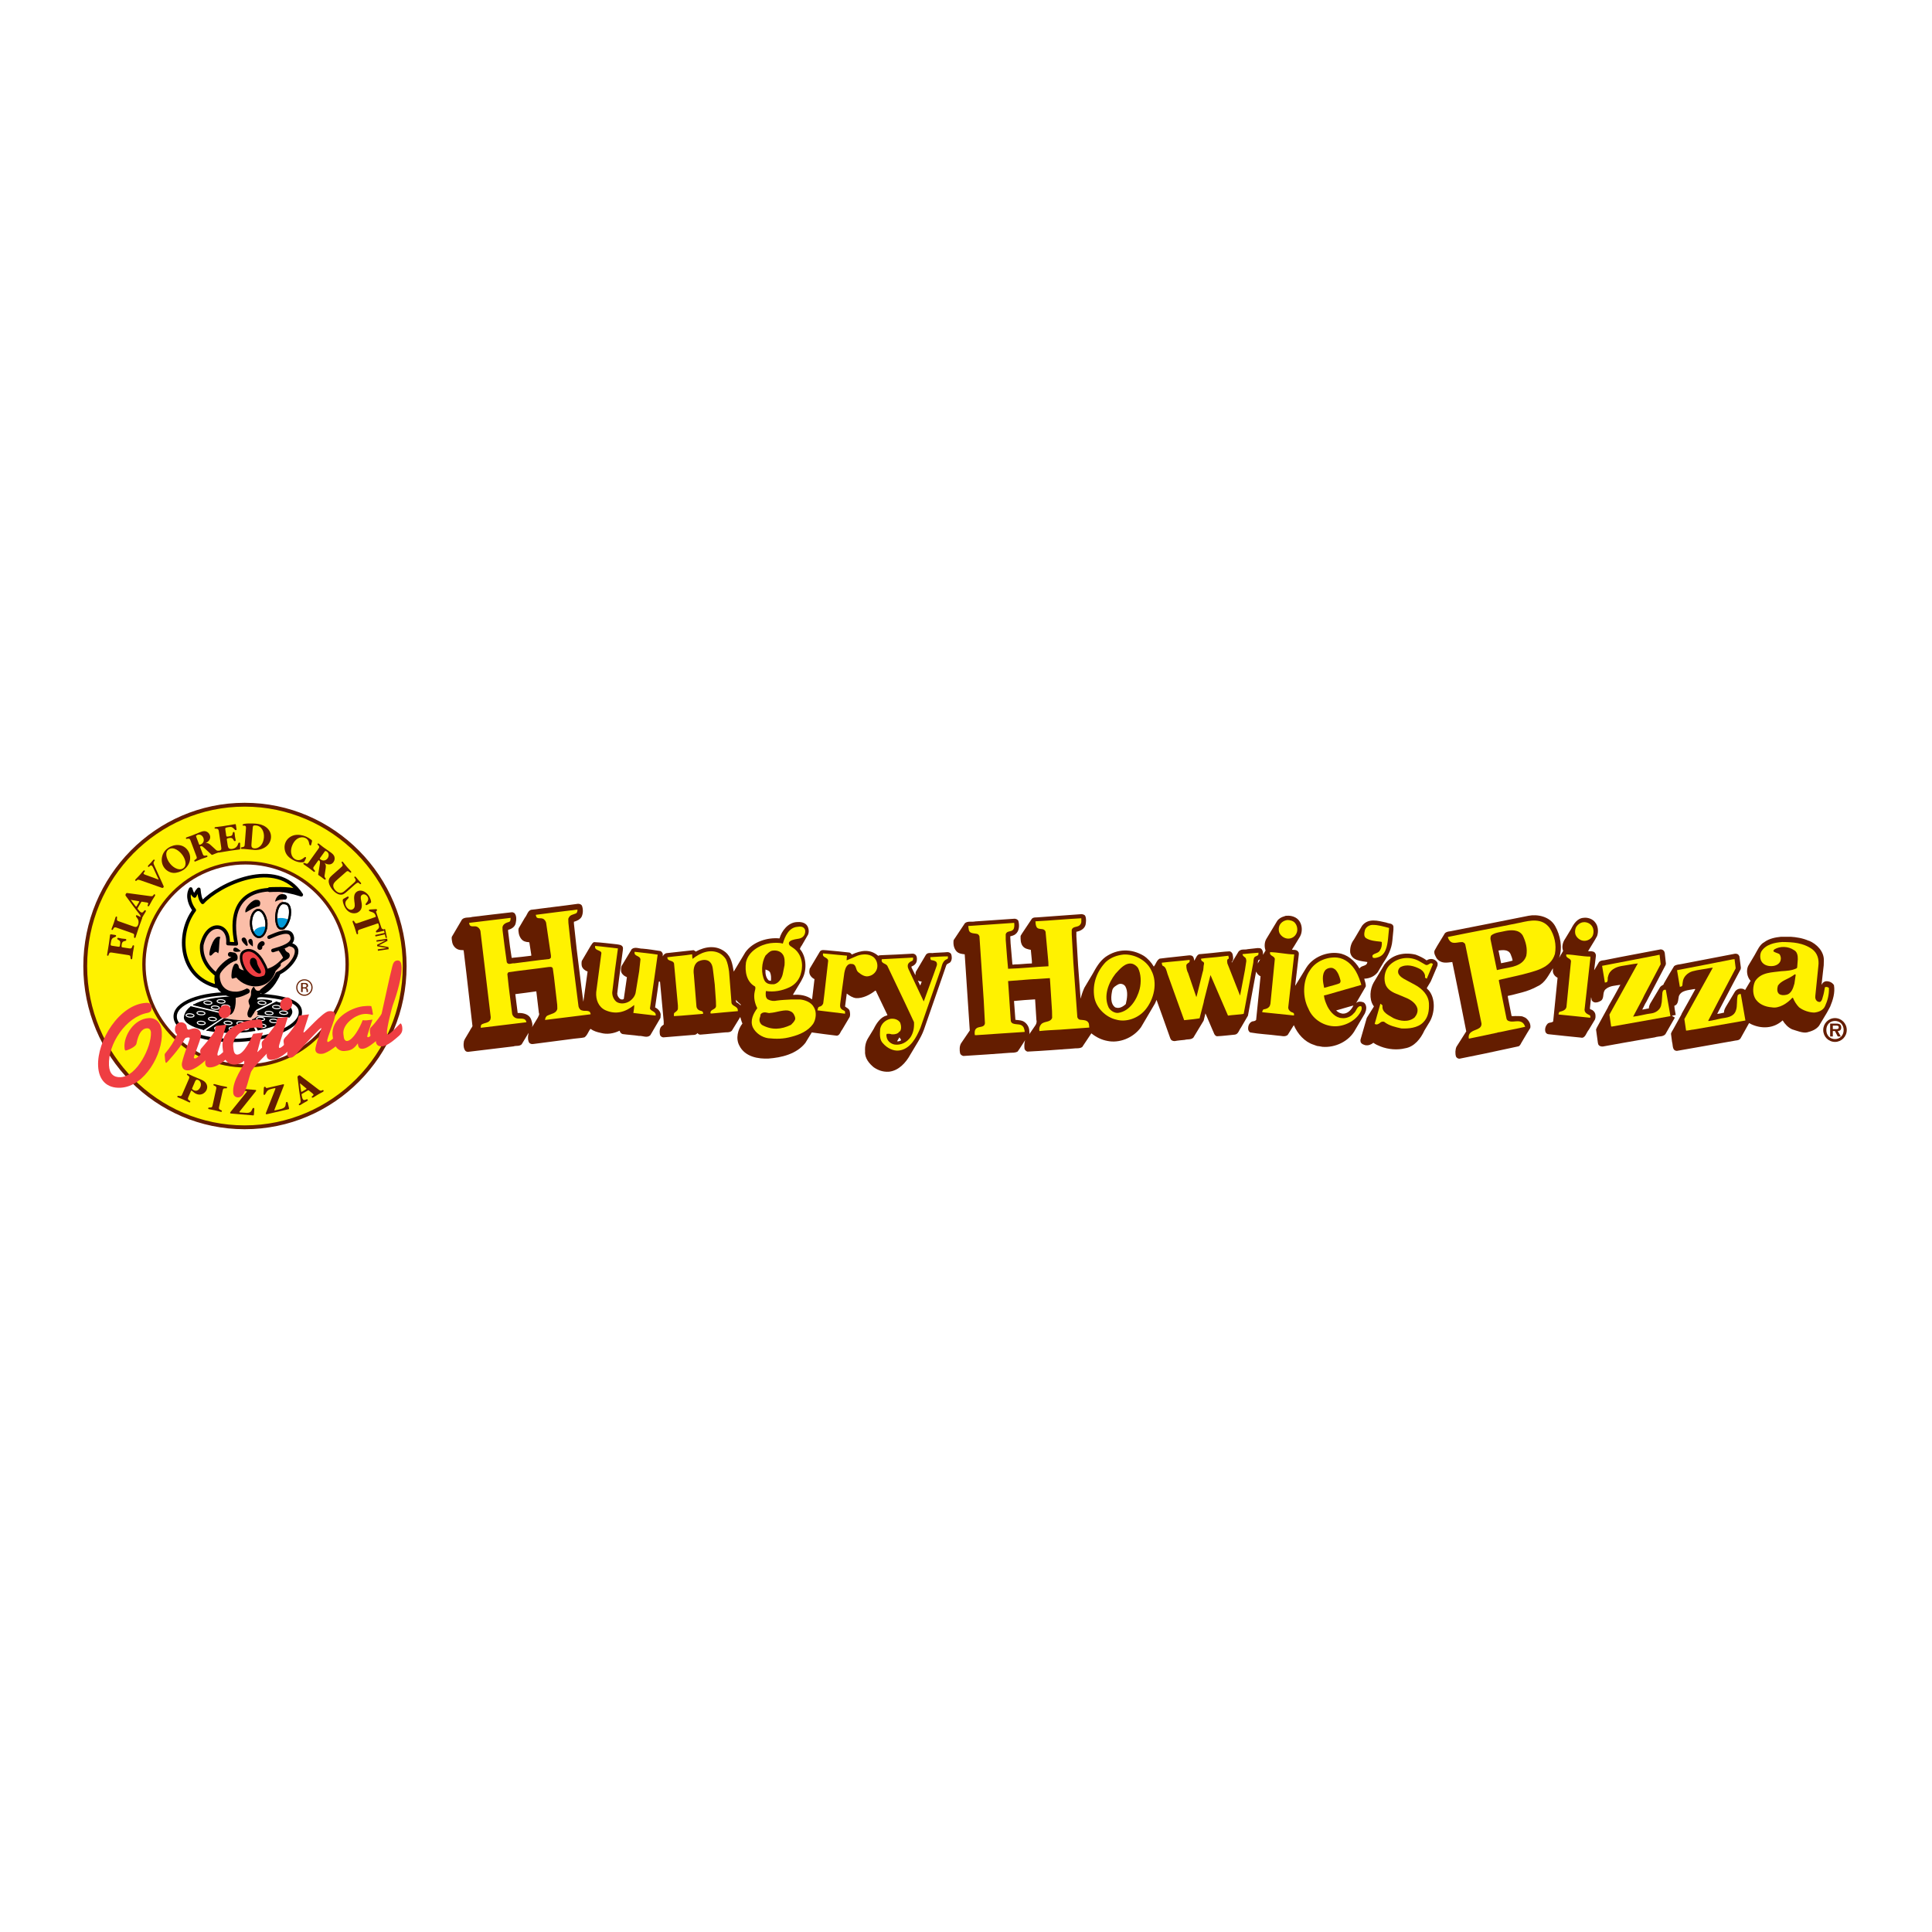 <?xml version="1.0" encoding="utf-8"?>
<!-- Generator: Adobe Illustrator 13.0.0, SVG Export Plug-In . SVG Version: 6.00 Build 14948)  -->
<!DOCTYPE svg PUBLIC "-//W3C//DTD SVG 1.0//EN" "http://www.w3.org/TR/2001/REC-SVG-20010904/DTD/svg10.dtd">
<svg version="1.0" id="Layer_1" xmlns="http://www.w3.org/2000/svg" xmlns:xlink="http://www.w3.org/1999/xlink" x="0px" y="0px"
	 width="192.756px" height="192.756px" viewBox="0 0 192.756 192.756" enable-background="new 0 0 192.756 192.756"
	 xml:space="preserve">
<g>
	<polygon fill-rule="evenodd" clip-rule="evenodd" fill="#FFFFFF" points="0,0 192.756,0 192.756,192.756 0,192.756 0,0 	"/>
	<path fill-rule="evenodd" clip-rule="evenodd" fill="#641D00" d="M138.332,92.05c-0.849-0.185-1.815-0.488-2.438,0.315
		l-0.807,1.368c-0.278,0.359-0.419,0.815-0.375,1.314c0.193,0.825,1.096,0.825,1.708,0.934c-0.043,0.467-0.591,0.293-0.784,0.651
		c-0.452-0.771-1.226-1.422-2.096-1.531c-1.085-0.163-2.524,0.326-3.223,1.466l-1.085,1.771l-0.011-0.012l0.343-2.933
		c0.011-0.13,0.055-0.315-0.032-0.423c-0.063-0.108-0.183-0.163-0.278-0.185c-0.108-0.033-0.247,0.011-0.355-0.043l0.247-0.391
		l0.549-0.901c0.257-0.445,0.247-1.108-0.043-1.531c-0.279-0.456-0.87-0.586-1.236-0.554c-0.097-0.011-0.226,0.021-0.312,0.065
		c-0.247,0.065-0.526,0.217-0.688,0.467l-1.074,1.781c-0.193,0.315-0.215,0.804-0.075,1.151l-0.258,0.434
		c0.011-0.206,0-0.434-0.161-0.586c-0.097-0.108-0.29-0.087-0.397-0.087c-0.333,0.033-0.688,0.076-0.978,0.109
		c-0.279,0.087-0.656-0.065-0.903,0.239l-0.665,1.097c0-0.021-0.044-0.054-0.012-0.076c0.215-0.195,0.129-0.532,0.075-0.782
		c-0.054-0.13-0.161-0.261-0.312-0.261c-0.548,0.021-1.149,0.108-1.719,0.163l-1.139,0.109c-0.387-0.043-0.462,0.423-0.655,0.662
		c0-0.119-0.032-0.239-0.075-0.347c-0.097-0.185-0.312-0.207-0.473-0.185c-0.978,0.119-1.902,0.195-2.901,0.326
		c-0.301,0.174-0.365,0.543-0.58,0.793c-0.236-0.413-0.602-0.814-0.999-1.075c-1.214-0.728-2.611-0.728-3.814,0.108
		c-0.602,0.445-0.945,1.075-1.289,1.694l-0.827,1.391c-0.15,0.336-0.279,0.695-0.365,1.062l-0.011-0.01l-0.247-3.28l-0.172-2.921
		v-0.445c0.397-0.065,0.827-0.293,0.924-0.728c0.043-0.271,0.075-0.576-0.032-0.836c-0.064-0.152-0.258-0.174-0.365-0.195
		c-1.439,0.098-2.88,0.217-4.319,0.315c-0.204,0.032-0.473-0.033-0.645,0.141l-0.87,1.303c-0.086,0.13-0.183,0.271-0.258,0.413
		c-0.011,0.337,0,0.706,0.183,0.978c0.215,0.304,0.526,0.348,0.838,0.413l0.107,1.119v0.239c-0.602,0.011-1.171,0.098-1.73,0.098
		c-0.053,0.011-0.171,0.043-0.214,0l-0.183-2.118l-0.033-0.685c0.162-0.043,0.345-0.086,0.495-0.195
		c0.419-0.304,0.44-0.901,0.312-1.358c-0.086-0.152-0.247-0.195-0.365-0.206c-1.321,0.087-2.601,0.174-3.943,0.271
		c-0.322,0.076-0.731-0.065-1.021,0.174l-1.128,1.694c-0.054,0.413,0.021,0.836,0.312,1.14c0.215,0.207,0.516,0.239,0.795,0.271
		l0.505,7.602l-0.871,1.281c-0.161,0.271-0.161,0.664-0.096,0.99c0.043,0.15,0.182,0.238,0.333,0.271
		c1.633-0.109,3.029-0.186,4.609-0.316c0.301-0.021,0.537,0.021,0.805-0.131c0.27-0.369,0.495-0.76,0.742-1.129
		c-0.075,0.24-0.097,0.543-0.064,0.836c0.021,0.143,0.161,0.273,0.301,0.305c1.536-0.076,3.029-0.195,4.533-0.305
		c0.312-0.053,0.646,0.033,0.925-0.15l0.913-1.369c0.473,0.381,1.01,0.652,1.611,0.76c1.139,0.238,2.536-0.26,3.342-1.367
		l1.407-2.391c0.043-0.119,0.086-0.217,0.14-0.336l0.011,0.021l0.548,1.52l0.816,2.293l0.086,0.152
		c0.097,0.098,0.258,0.129,0.376,0.119c0.322-0.066,0.635-0.076,0.978-0.119c0.302-0.088,0.603,0.01,0.86-0.219l1.031-1.705
		l0.172-0.705h0.011l0.709,1.662c0.118,0.205,0.15,0.531,0.419,0.607c0.569-0.021,1.214-0.109,1.805-0.162
		c0.344-0.045,0.419-0.469,0.603-0.695l0.698-1.195l0.806-4.354l0.021-0.033c0.075,0.207,0.247,0.37,0.43,0.456l-0.44,4.355
		c-0.097,0.119-0.258,0.131-0.397,0.152c-0.301,0.131-0.43,0.467-0.397,0.793c0.021,0.119,0.097,0.25,0.204,0.303
		c0.913,0.164,1.858,0.197,2.75,0.316c0.322,0,0.698,0.174,0.989-0.066c0.214-0.314,0.397-0.662,0.611-0.977
		c0.376,0.869,1.064,1.662,1.978,1.955c0.129,0.043,0.226,0.076,0.333,0.119c0.172,0.01,0.376,0.064,0.537,0.086
		c1.235,0.109,2.653-0.51,3.288-1.715l0.956-1.619l0.107-0.303c0.064-0.283,0.021-0.598-0.215-0.783
		c-0.236-0.107-0.537-0.129-0.752,0.033l-0.011-0.012l0.064-0.086l0.892-1.531c0.032-0.283-0.107-0.533-0.15-0.781
		c0.526-0.012,1.021-0.229,1.343-0.642l0.559-0.945c0.451-0.663,0.827-1.368,0.902-2.205l0.107-1.097v-0.325
		C138.944,92.094,138.547,92.159,138.332,92.05L138.332,92.05L138.332,92.05z M103.253,102.367l-0.591,0.859
		c0.097-0.143,0.021-0.326,0.021-0.49c-0.043-0.379-0.344-0.77-0.709-0.889c-0.204-0.066-0.451-0.066-0.667-0.1l-0.139-1.879
		c0.698-0.064,1.429-0.129,2.105-0.162l0.129,2.053C103.468,101.998,103.382,102.193,103.253,102.367L103.253,102.367
		L103.253,102.367z M112.321,100.174c-0.269,0.262-0.667,0.488-1.021,0.336l-0.011,0.012c-0.548-0.369-0.44-1.184-0.312-1.748
		c0.075-0.283,0.366-0.434,0.591-0.564c0.237-0.119,0.559-0.033,0.709,0.205C112.568,98.926,112.45,99.631,112.321,100.174
		L112.321,100.174L112.321,100.174z M125.482,96.134c0.054-0.13-0.032-0.358,0.172-0.38l0.075-0.043L125.482,96.134L125.482,96.134
		L125.482,96.134z M134.077,101.129c-0.269,0.023-0.559-0.107-0.773-0.314l1.494-0.434l0.236-0.064
		C134.861,100.684,134.519,101.098,134.077,101.129L134.077,101.129z"/>
	<path fill-rule="evenodd" clip-rule="evenodd" fill="#641D00" d="M94.894,95.179c-0.086-0.13-0.258-0.196-0.397-0.185
		c-0.408,0.043-0.924,0.043-1.311,0.076c-0.236,0.065-0.602-0.098-0.806,0.185l-1.021,1.727l-0.032,0.315l-0.376-0.75l-0.021-0.108
		c0.269-0.109,0.494-0.283,0.537-0.587c0.043-0.239,0.011-0.5-0.172-0.63c-0.129-0.098-0.29-0.076-0.397-0.065
		c-0.935,0.054-1.966,0.108-2.933,0.141c-0.118,0.022-0.236-0.011-0.344,0.065c-0.816-0.706-1.719-0.554-2.632-0.13
		c-0.064-0.087-0.14-0.163-0.236-0.196l-1.107-0.119l-1.171-0.109c-0.214,0-0.483-0.087-0.655,0.098l-1.042,1.749l-0.032,0.229
		c-0.032,0.358,0.204,0.651,0.516,0.804l-0.226,1.9l-0.021,0.119c-0.537-0.402-1.246-0.51-1.859-0.445
		c-0.01-0.01-0.032-0.021-0.032-0.043l0.806-1.336l0.193-0.381c0.387-0.857,0.312-2.106-0.322-2.823
		c0.043-0.119,0.107-0.25,0.183-0.336l0.623-1.075c0.129-0.261,0.086-0.619-0.043-0.858c-0.226-0.413-0.763-0.445-1.085-0.413
		c-0.849,0.054-1.483,0.858-1.708,1.629c-1.193-0.119-2.654,0.326-3.406,1.379l-1.16,1.933c-0.129-0.706-0.226-1.444-0.828-1.944
		c-0.913-0.738-2.02-0.564-2.965-0.054c-0.075-0.065-0.129-0.108-0.215-0.141c-0.902,0.098-1.762,0.195-2.665,0.293
		c-0.172,0.011-0.344,0.163-0.408,0.326c0-0.065,0-0.163,0-0.25c-0.032-0.108-0.118-0.239-0.236-0.282
		c-0.569-0.087-1.204-0.195-1.784-0.239c-0.344,0.011-0.73-0.217-1.074,0.044l-0.967,1.607c-0.118,0.152-0.118,0.38-0.097,0.587
		c0.021,0.282,0.333,0.511,0.58,0.608l-0.053,0.391l-0.258,1.781c-0.119,0.086-0.215,0.064-0.354,0.01
		c-0.172-0.141-0.291-0.324-0.301-0.543l0.162-1.336l0.397-2.975c0.011-0.098,0.032-0.25-0.011-0.348
		c-0.119-0.228-0.387-0.217-0.591-0.26c-0.763-0.076-1.515-0.185-2.268-0.217c-0.182,0.065-0.226,0.239-0.344,0.38l-0.881,1.499
		c-0.032,0.152-0.032,0.348,0,0.5c0.064,0.271,0.344,0.478,0.58,0.554l-0.419,2.987l-0.011-0.012l-0.183-1.379l-0.473-3.812
		l-0.279-2.563v-0.185c0.29-0.076,0.612-0.229,0.763-0.489c0.161-0.326,0.172-0.782,0.032-1.129
		c-0.097-0.142-0.247-0.174-0.397-0.174c-1.515,0.217-3.062,0.38-4.577,0.586c-0.409,0.011-0.484,0.543-0.72,0.814l-0.612,1.042
		c-0.054,0.163-0.011,0.348,0.011,0.51c0.064,0.348,0.301,0.76,0.677,0.826c0.097,0.043,0.269,0.033,0.376,0.065l0.193,1.238v0.098
		c-0.655,0.076-1.3,0.163-1.955,0.217l-0.172-1.151l-0.183-1.499v-0.152c0.322-0.065,0.677-0.293,0.752-0.641
		c0.075-0.336,0.118-0.771-0.129-1.032c-0.086-0.054-0.183-0.087-0.269-0.076c-1.343,0.141-2.632,0.315-3.954,0.467
		c-0.312,0.108-0.72-0.021-1,0.25l-1.021,1.738c-0.033,0.196,0.021,0.37,0.043,0.543c0.064,0.326,0.312,0.63,0.634,0.728
		c0.172,0.065,0.365,0.032,0.505,0.065l0.269,2.248l0.387,3.367l0.226,1.955c-0.064,0.152-0.183,0.271-0.247,0.424l-0.516,0.869
		l-0.086,0.195c-0.064,0.336-0.064,0.738,0.15,0.988c0.097,0.086,0.247,0.107,0.366,0.076c1.45-0.164,2.986-0.369,4.426-0.533
		c0.279-0.098,0.569,0.021,0.816-0.205l0.688-1.141c0,0.076-0.021,0.174-0.043,0.26c-0.032,0.262-0.021,0.564,0.129,0.75
		c0.119,0.098,0.236,0.119,0.387,0.098c1.365-0.174,2.719-0.359,4.104-0.533c0.312-0.043,0.688-0.053,0.999-0.129
		c0.29-0.195,0.376-0.576,0.602-0.848c0.323,0.229,0.656,0.326,1.021,0.402c0.612,0.174,1.257,0.076,1.837-0.197
		c0.086-0.064,0.064,0.066,0.096,0.109c0.054,0.088,0.15,0.186,0.258,0.207c0.537,0.076,1.074,0.098,1.633,0.184
		c0.387-0.031,0.795,0.25,1.128-0.076l1.01-1.727l0.021-0.336c-0.032-0.326-0.29-0.576-0.558-0.707l0.365-2.529l0.032-0.064
		c0.043,0.031,0.064,0,0.097,0.053l0.365,3.943v0.314c-0.107,0.064-0.247,0.174-0.322,0.305c-0.107,0.227-0.097,0.498-0.043,0.748
		c0.064,0.131,0.204,0.219,0.344,0.219c0.913-0.088,1.751-0.131,2.654-0.219c0.258-0.043,0.559,0.045,0.73-0.205
		c0.075,0.076,0.172,0.162,0.29,0.152c0.795-0.055,1.526-0.152,2.278-0.207c0.29-0.055,0.645,0.043,0.87-0.186l0.838-1.367
		c0.064,0.217,0.118,0.445,0.215,0.652c-0.462,0.586-0.688,1.498-0.312,2.193c0.569,1.162,1.944,1.346,2.911,1.303
		c1.3-0.098,2.793-0.445,3.675-1.553l0.645-1.055c0.806,0.109,1.73,0.24,2.503,0.326c0.301-0.031,0.344-0.391,0.526-0.598
		l0.752-1.27c0.064-0.174,0.043-0.359,0.011-0.533c-0.021-0.271-0.301-0.369-0.473-0.51l0.172-1.293
		c0.28,0.219,0.591,0.424,0.935,0.457c0.655,0.031,1.354-0.314,1.912-0.75h0.043l1.171,2.443c-0.032,0.012-0.085,0.055-0.107,0.055
		c-0.59,0.141-1.009,0.793-1.268,1.324l-0.569,0.936c-0.226,0.379-0.322,0.803-0.29,1.293c-0.054,0.684,0.408,1.227,0.87,1.605
		c0.473,0.316,0.935,0.467,1.504,0.436c0.967-0.098,1.698-0.891,2.149-1.727l0.763-1.271c0.226-0.381,0.43-0.771,0.58-1.184
		l1.88-5.408l0.355-1.032c0.086-0.207,0.344-0.174,0.44-0.358C94.991,95.743,94.98,95.406,94.894,95.179L94.894,95.179
		L94.894,95.179z M53.669,101.51l-0.591,0.979c0.096-0.262-0.011-0.555-0.097-0.805c-0.183-0.467-0.709-0.607-1.128-0.619h-0.204
		l-0.236-1.867l-0.011-0.012c0.72-0.086,1.396-0.184,2.106-0.281l0.258,2.16C53.852,101.238,53.712,101.369,53.669,101.51
		L53.669,101.51L53.669,101.51z M73.889,100.316c-0.107-0.143-0.279-0.252-0.44-0.326c0-0.098-0.032-0.143-0.021-0.24
		c0.128,0.186,0.301,0.326,0.473,0.467L73.889,100.316L73.889,100.316L73.889,100.316z M76.919,97.85c-0.075,0-0.162,0-0.248-0.055
		c-0.268-0.281-0.322-0.672-0.3-1.063c0.171,0.054,0.365,0.108,0.462,0.294C76.941,97.274,76.941,97.568,76.919,97.85L76.919,97.85
		L76.919,97.85z M89.5,103.889l0.236-0.391c0.064,0.076,0.129,0.184,0.172,0.281C89.78,103.877,89.64,103.91,89.5,103.889
		L89.5,103.889L89.5,103.889z M91.81,98.328l-0.236-0.5c0.15,0.088,0.236,0.064,0.387,0.109L91.81,98.328L91.81,98.328z"/>
	<path fill-rule="evenodd" clip-rule="evenodd" fill="#641D00" d="M182.974,98.285c-0.193-0.305-0.548-0.414-0.827-0.381
		c-0.172,0.033-0.322,0.162-0.388,0.326l-0.021-0.012l0.215-1.911l0.011-0.457c0.043-0.923-0.721-1.683-1.493-1.998l-0.012,0.011
		c-0.569-0.261-1.257-0.369-1.805-0.402h-0.956c-0.559,0.055-1.171,0.174-1.654,0.521c-0.494,0.261-0.709,0.847-0.988,1.314
		l-0.646,1.086c-0.215,0.478-0.097,1.108,0.247,1.478l-0.011,0.01l-0.537,0.902c-0.054-0.033-0.129-0.088-0.204-0.109
		c-0.29-0.076-0.591-0.01-0.795,0.25l-0.892,1.488c-0.107,0.186-0.226,0.391-0.215,0.629c-0.247,0.045-0.451,0.121-0.677,0.121
		c0.032-0.045,0.054-0.088,0.075-0.143l1.493-2.855l0.773-1.456l0.021-0.152l-0.15-1.141l-0.097-0.152
		c-0.086-0.087-0.226-0.108-0.344-0.098c-1.729,0.326-3.577,0.695-5.308,1.021c-0.269,0.065-0.526,0.033-0.763,0.217l-0.473,0.782
		l-0.548,0.944l-0.043,0.119c-0.118,0.066-0.258,0.143-0.344,0.262l-0.87,1.455c-0.129,0.195-0.236,0.412-0.247,0.662
		c-0.215,0.012-0.43,0.098-0.655,0.109c0.15-0.25,0.247-0.533,0.408-0.771l1.923-3.671l0.032-0.141l-0.118-1.075l-0.054-0.152
		c-0.075-0.13-0.226-0.196-0.354-0.196c-1.837,0.358-3.61,0.673-5.426,1.043c-0.226,0.076-0.516,0.011-0.72,0.217l-0.473,0.804
		l-0.011-0.021l0.161-1.314c0.021-0.098,0.011-0.228-0.043-0.315c-0.086-0.206-0.344-0.228-0.537-0.228
		c-0.075,0-0.14,0.022-0.183-0.021l0.688-1.129l0.204-0.37c0.15-0.434,0.107-0.999-0.183-1.347c-0.269-0.38-0.795-0.521-1.161-0.467
		c-0.634,0.043-0.998,0.608-1.257,1.13l-0.602,0.988c-0.226,0.326-0.344,0.793-0.183,1.184l-0.408,0.695
		c0.376-1.021,0.118-2.259-0.376-3.149c-0.559-1.021-1.826-1.216-2.664-1.053c-2.504,0.51-5.05,0.999-7.564,1.499
		c-0.269,0.076-0.559,0.033-0.784,0.239l-0.773,1.271l-0.269,0.478c-0.075,0.293,0.097,0.532,0.215,0.76
		c0.451,0.565,0.988,0.435,1.568,0.369v0.033l0.236,1.141l0.526,2.595l0.624,3.15l-0.537,0.848l-0.441,0.693
		c-0.118,0.271-0.14,0.674-0.043,0.979c0.075,0.131,0.204,0.207,0.344,0.207c1.666-0.326,3.363-0.686,4.996-1.043l0.902-0.195
		c0.184-0.088,0.226-0.283,0.322-0.424l0.548-0.924c0.098-0.162,0.193-0.314,0.301-0.488c0.065-0.391-0.139-0.738-0.45-0.988
		c-0.108-0.076-0.247-0.109-0.355-0.162c-0.193-0.033-0.472-0.033-0.698-0.033c-0.14,0.01-0.258,0.021-0.365,0l-0.376-1.912v-0.098
		c0.15-0.033,0.312-0.064,0.451-0.098l0.967-0.25c0.538-0.141,1.075-0.348,1.559-0.619c0.73-0.314,1.106-1.129,1.515-1.781
		c0.021,0.065,0,0.174,0,0.25c0,0.304,0.215,0.564,0.473,0.685l-0.44,4.365c-0.193,0.174-0.451,0.043-0.612,0.293
		c-0.161,0.195-0.247,0.5-0.15,0.771c0.054,0.107,0.161,0.195,0.279,0.205c1.021,0.121,2.224,0.229,3.234,0.338
		c0.451,0.131,0.559-0.512,0.806-0.783l0.548-0.912c0.14-0.184,0.14-0.445,0.097-0.672c-0.064-0.207-0.236-0.391-0.44-0.436
		c-0.032-0.021-0.098-0.043-0.098-0.098l0.119-1.119c0.043,0.088,0.032,0.197,0.064,0.283c0.054,0.119,0.14,0.174,0.258,0.217
		c0.215,0.055,0.462-0.031,0.666-0.162c0.365-0.25,0.107-0.836,0.462-1.141c0.408-0.369,1.01-0.357,1.472-0.445l-0.612,1.119
		l-0.569,0.998l-0.075,0.164l-1.096,1.998l-0.075,0.184l0.183,1.326l0.032,0.141c0.086,0.184,0.269,0.238,0.462,0.229
		c1.375-0.262,2.825-0.5,4.233-0.75l0.945-0.162l0.161-0.045c0.301-0.074,0.666-0.01,0.902-0.271l0.924-1.617v-0.055l-0.279-0.162
		c0.107-0.045,0.258-0.055,0.387-0.088c-0.054-0.293-0.118-0.607-0.14-0.912c0.419-0.131,0.365-0.607,0.451-0.955
		c0.226-0.609,0.988-0.598,1.483-0.707c0.063-0.01,0.107-0.021,0.161,0l-0.71,1.283l-0.634,1.129l-0.064,0.152l-0.806,1.455
		c-0.075,0.141-0.183,0.271-0.215,0.434l0.107,0.814c0.107,0.326-0.011,0.869,0.483,0.891c1.87-0.336,3.761-0.662,5.673-0.998
		c0.226-0.066,0.494,0,0.677-0.25l0.849-1.521c0.075,0.021,0.129,0.055,0.193,0.098c1.032,0.488,2.235,0.467,3.159-0.369
		c0.215,0.359,0.548,0.717,0.945,0.891c0.462,0.141,1.063,0.391,1.482,0.305c0.441-0.109,0.903-0.271,1.204-0.662l0.784-1.305
		c0.107-0.195,0.215-0.4,0.322-0.596C182.866,99.783,183.103,99.045,182.974,98.285L182.974,98.285L182.974,98.285z M149.764,96.102
		l-0.258-1.271c0.397-0.043,0.978-0.13,1.203,0.358c0.086,0.206,0.172,0.423,0.204,0.651
		C150.516,95.96,150.172,96.015,149.764,96.102L149.764,96.102z"/>
	<path fill-rule="evenodd" clip-rule="evenodd" fill="#641D00" d="M142.34,95.819c0.226-0.163,0.569-0.195,0.827-0.033
		c0.14,0.098,0.258,0.206,0.269,0.369l-0.021,0.195l-0.666,1.565l-0.397,0.662c0.032,0.107,0.161,0.174,0.236,0.281
		c0.645,0.826,0.559,2.195,0.064,3.062l-0.537,0.891c-0.365,0.814-1.021,1.641-1.945,1.781c-0.741,0.186-1.654,0.119-2.428-0.184
		c-0.258-0.098-0.494-0.207-0.72-0.369c-0.247,0.195-0.505,0.293-0.816,0.238c-0.161-0.055-0.333-0.098-0.431-0.26
		c-0.042-0.1-0.064-0.24-0.021-0.348l0.612-2.119l0.709-1.129c-0.032-0.033-0.032-0.086-0.075-0.119
		c-0.408-0.641-0.312-1.629,0.043-2.26l0.526-0.879l0.559-0.934c0.763-1.042,2.041-1.249,3.127-0.978
		C141.631,95.396,142.007,95.569,142.34,95.819L142.34,95.819z"/>
	<path fill-rule="evenodd" clip-rule="evenodd" fill="#641D00" d="M181.903,102.764c0-0.654,0.521-1.188,1.175-1.188
		c0.646,0,1.174,0.533,1.174,1.188s-0.527,1.188-1.174,1.188C182.424,103.951,181.903,103.418,181.903,102.764L181.903,102.764
		L181.903,102.764z M183.941,102.764c0-0.529-0.361-0.904-0.863-0.904c-0.512,0-0.865,0.375-0.865,0.904s0.354,0.904,0.865,0.904
		C183.58,103.668,183.941,103.293,183.941,102.764L183.941,102.764L183.941,102.764z M183.66,103.408h-0.307l-0.282-0.541h-0.211
		v0.541h-0.266v-1.281h0.613c0.331,0,0.492,0.092,0.492,0.393c0,0.238-0.124,0.332-0.347,0.348L183.66,103.408L183.66,103.408
		L183.66,103.408z M183.211,102.676c0.143,0.004,0.241-0.031,0.241-0.191c0-0.172-0.183-0.16-0.304-0.16h-0.288v0.352H183.211
		L183.211,102.676z"/>
	<path fill-rule="evenodd" clip-rule="evenodd" fill="#FFF200" d="M57.612,90.748c0,0.152-0.011,0.326-0.172,0.391
		c-0.247,0.108-0.559,0.13-0.688,0.412c-0.021,0.033-0.054,0.087-0.054,0.142l0.011,0.38l0.258,2.368l0.43,3.443l0.322,2.529
		c0.043,0.164,0.15,0.359,0.333,0.393c0.344,0.107,0.44-0.033,0.773,0.129c0.054,0.076,0.107,0.164,0.097,0.262
		c-1.568,0.184-3.019,0.391-4.544,0.564c0.011-0.186,0.097-0.381,0.269-0.445c0.344-0.174,0.871-0.207,0.957-0.674l-0.011-0.391
		l-0.322-2.779l-0.119-0.859c-0.075-0.206-0.322-0.13-0.451-0.13c-1.3,0.185-2.654,0.326-3.954,0.511
		c-0.064,0.033-0.097,0.108-0.129,0.174l0.129,1.205l0.354,2.812c0.064,0.207,0.236,0.369,0.451,0.414
		c0.322,0.086,0.881-0.121,0.967,0.391c-1.504,0.184-3.073,0.369-4.556,0.553c0-0.107,0-0.227,0.064-0.314
		c0.29-0.207,0.806-0.141,0.913-0.564l0.021-0.174l-1.031-8.623c-0.054-0.207-0.226-0.391-0.43-0.434
		c-0.215-0.065-0.591,0.108-0.677-0.239l-0.021-0.12c1.396-0.163,2.782-0.337,4.146-0.5c-0.021,0.141,0.011,0.326-0.15,0.402
		c-0.279,0.076-0.623,0.206-0.667,0.543l0.011,0.315l0.204,1.618l0.215,1.553c0.151,0.315,0.484,0.065,0.742,0.108
		c1.192-0.141,2.32-0.315,3.492-0.434c0.064-0.022,0.15-0.076,0.172-0.152v-0.195l-0.483-3.28c-0.043-0.163-0.172-0.347-0.344-0.401
		c-0.226-0.098-0.613,0.086-0.666-0.293l-0.021-0.087C54.84,91.095,56.216,90.911,57.612,90.748L57.612,90.748z"/>
	<path fill-rule="evenodd" clip-rule="evenodd" fill="#FFF200" d="M107.884,91.997c-0.021,0.141-0.097,0.271-0.226,0.358
		c-0.215,0.152-0.634,0.077-0.731,0.413v0.456l0.162,2.812l0.397,5.452c0.043,0.119,0.129,0.229,0.258,0.25
		c0.312,0.055,0.806-0.021,0.902,0.445c0.011,0.107,0.021,0.217,0.032,0.336c-0.945,0.076-1.848,0.131-2.869,0.207
		c-0.73,0.043-1.407,0.064-2.105,0.141c-0.054-0.26,0.011-0.488,0.172-0.674c0.312-0.346,0.913-0.15,1.096-0.641l-0.011-0.662
		l-0.183-2.867l-0.032-0.434c-1.396,0.076-2.729,0.174-4.169,0.293l0.27,3.975c0.021,0.152,0.161,0.262,0.301,0.283
		c0.344,0.107,0.763-0.033,0.988,0.379c0.043,0.131,0.097,0.271,0.097,0.436c-1.526,0.086-3.234,0.227-4.846,0.324l-0.129-0.01
		c-0.032-0.25-0.043-0.543,0.193-0.695c0.279-0.184,0.763-0.043,0.816-0.488l-0.118-2.248l-0.43-6.43
		c-0.032-0.076-0.075-0.141-0.15-0.207c-0.333-0.13-0.892,0.022-0.924-0.532c-0.011-0.097-0.043-0.185-0.033-0.282
		c1.515-0.108,3.062-0.207,4.577-0.315c0.022,0.239,0.032,0.511-0.106,0.684c-0.236,0.25-0.612,0.076-0.742,0.445v0.554l0.14,1.824
		l0.097,1.075c1.322-0.033,2.687-0.195,4.029-0.25l-0.011-0.402l-0.279-3.041c-0.043-0.152-0.172-0.239-0.322-0.26
		c-0.193-0.033-0.505,0-0.602-0.271c-0.064-0.152-0.075-0.326-0.086-0.511c1.504-0.076,3.083-0.228,4.577-0.304V91.997
		L107.884,91.997z"/>
	<path fill-rule="evenodd" clip-rule="evenodd" fill="#FFF200" d="M129.242,92.138c0.204,0.271,0.259,0.717,0.086,1.021
		c-0.14,0.271-0.387,0.435-0.666,0.478c-0.344,0.054-0.709-0.119-0.924-0.413c-0.204-0.25-0.193-0.673-0.054-0.945
		c0.172-0.304,0.474-0.456,0.773-0.489C128.684,91.79,129.071,91.866,129.242,92.138L129.242,92.138z"/>
	<path fill-rule="evenodd" clip-rule="evenodd" fill="#FFF200" d="M158.821,92.387c0.193,0.271,0.215,0.673,0.075,0.988
		c-0.15,0.293-0.505,0.51-0.849,0.489c-0.291,0-0.623-0.195-0.796-0.489c-0.15-0.239-0.129-0.608-0.011-0.858
		c0.161-0.282,0.462-0.5,0.774-0.51C158.273,91.986,158.627,92.105,158.821,92.387L158.821,92.387z"/>
	<path fill-rule="evenodd" clip-rule="evenodd" fill="#FFF200" d="M138.59,92.583l-0.107,1.107
		c-0.086,0.728-0.236,1.629-1.053,1.835c-0.14,0.043-0.279,0.076-0.44,0.033c-0.054-0.076-0.097-0.174-0.043-0.261
		c0.204-0.217,0.569-0.174,0.73-0.478c0.15-0.229,0.215-0.511,0.183-0.826c-0.064-0.054-0.14-0.032-0.204-0.054
		c-0.44-0.043-0.945-0.087-1.364-0.337c-0.27-0.185-0.172-0.564-0.107-0.825c0.107-0.304,0.451-0.5,0.752-0.5
		C137.483,92.268,137.999,92.431,138.59,92.583L138.59,92.583z"/>
	<path fill-rule="evenodd" clip-rule="evenodd" fill="#FFF200" d="M154.609,92.583c-0.763-1.032-1.955-0.75-2.923-0.533
		c-2.385,0.489-4.834,0.935-7.241,1.434l0.075,0.195c0.333,0.652,0.859,0.283,1.396,0.315c0.107,0.032,0.226,0.109,0.27,0.217
		l1.622,7.896c0.043,0.586-0.656,0.586-0.999,0.848c-0.236,0.15-0.322,0.4-0.259,0.672c0.925-0.195,1.763-0.357,2.676-0.564
		c0.064-0.021,0.14-0.01,0.193-0.055c0.365-0.043,0.752-0.152,1.139-0.227c0.516-0.088,1.063-0.219,1.611-0.338
		c-0.043-0.086-0.063-0.174-0.118-0.25c-0.322-0.467-0.827-0.25-1.268-0.271c-0.172-0.021-0.408-0.053-0.473-0.271l-0.763-3.768
		v-0.119c0.752-0.174,1.547-0.348,2.331-0.533c1.204-0.347,2.815-0.586,3.256-2.052C155.308,94.255,155.093,93.321,154.609,92.583
		L154.609,92.583L154.609,92.583z M152.278,95.363c-0.355,1.075-1.612,1.129-2.461,1.314l-0.473,0.108l-0.634-3.062
		c-0.021-0.141,0-0.293,0.075-0.402c0.397-0.304,0.924-0.315,1.386-0.434c0.537-0.109,1.364-0.185,1.751,0.445
		C152.225,93.94,152.418,94.646,152.278,95.363L152.278,95.363z"/>
	<path fill-rule="evenodd" clip-rule="evenodd" fill="#FFF200" d="M61.652,94.625l-0.291,2.118l-0.279,2.281
		c0,0.369,0.161,0.717,0.43,0.934c0.376,0.238,0.892,0.184,1.279-0.055c0.344-0.229,0.602-0.564,0.645-0.977l0.333-2.021
		l0.129-1.173c-0.021-0.424-0.688-0.283-0.581-0.771c0.73,0.087,1.537,0.163,2.299,0.283l-0.279,1.965l-0.376,2.607l-0.118,0.814
		c0.129,0.293,0.645,0.281,0.57,0.695c-0.774-0.098-1.483-0.164-2.224-0.262c0.032-0.26,0.097-0.521,0.086-0.793
		c-0.881,0.717-1.827,0.988-2.89,0.512c-0.677-0.326-0.956-1.043-0.902-1.793l0.516-3.888c0.011-0.065-0.032-0.109-0.064-0.152
		c-0.193-0.163-0.655-0.174-0.559-0.575C60.148,94.44,60.911,94.548,61.652,94.625L61.652,94.625z"/>
	<path fill-rule="evenodd" clip-rule="evenodd" fill="#FFF200" d="M72.417,95.689c0.183,0.38,0.258,0.814,0.322,1.238l0.118,1.509
		l0.118,1.521c-0.021,0.424,0.516,0.391,0.624,0.738l0.021,0.186c-0.871,0.086-1.741,0.141-2.622,0.238l-0.107-0.012
		c-0.075-0.434,0.526-0.336,0.548-0.738l-0.011-0.467l-0.118-1.684l-0.129-1.063c-0.075-0.457-0.032-0.967-0.462-1.271
		c-0.344-0.195-0.752-0.108-1.085,0.055c-0.397,0.26-0.483,0.803-0.408,1.303l0.258,3.16c0.011,0.141,0.086,0.271,0.215,0.359
		c0.15,0.129,0.505,0.053,0.441,0.379l0.01,0.012c-0.913,0.064-1.966,0.184-2.911,0.227c0.011-0.119-0.033-0.217,0.032-0.314
		c0.15-0.131,0.365-0.229,0.365-0.455v-0.283l-0.387-4.203c-0.107-0.37-0.677-0.163-0.667-0.619
		c0.828-0.109,1.666-0.163,2.471-0.293c0.011,0.152,0.011,0.315,0.043,0.456c0.773-0.619,1.762-1.021,2.686-0.564
		C72.031,95.233,72.256,95.45,72.417,95.689L72.417,95.689z"/>
	<path fill-rule="evenodd" clip-rule="evenodd" fill="#FFF200" d="M129.124,95.222l-0.591,5.245
		c-0.032,0.207,0.107,0.381,0.258,0.479c0.098,0.076,0.28,0.055,0.312,0.207v0.162c-1.074-0.119-2.095-0.207-3.169-0.326
		c0-0.107,0.043-0.195,0.118-0.281c0.226-0.033,0.494-0.098,0.634-0.348l0.064-0.207l0.44-4.474
		c-0.043-0.337-0.569-0.283-0.473-0.685C127.556,95.016,128.34,95.211,129.124,95.222L129.124,95.222z"/>
	<path fill-rule="evenodd" clip-rule="evenodd" fill="#FFF200" d="M125.547,95.254c-0.097,0.141-0.301,0.13-0.397,0.261
		c-0.118,0.185-0.075,0.445-0.129,0.641l-0.935,4.985c-0.075,0.043-0.193,0.033-0.279,0.055c-0.441,0.055-0.86,0.064-1.29,0.131
		l-1.74-4.029h-0.011l-0.655,2.572l-0.011,0.1l-0.419,1.629c-0.548,0.086-1.01,0.129-1.536,0.184l-0.784-2.172l-0.882-2.454
		c-0.097-0.304-0.15-0.695-0.483-0.804c-0.064-0.076-0.075-0.195-0.086-0.304c0.892-0.108,1.892-0.174,2.783-0.282
		c0,0.098,0.011,0.185-0.054,0.25c-0.107,0.065-0.226,0.141-0.279,0.261c-0.011,0.282,0.054,0.576,0.183,0.814l0.816,2.389
		l0.054-0.174l0.58-2.334c0.107-0.26,0.054-0.532,0.129-0.792c0.032-0.12-0.032-0.196-0.118-0.25c-0.086,0-0.118-0.098-0.161-0.163
		l-0.021-0.109c0.14-0.043,0.258-0.032,0.419-0.065c0.763-0.065,1.568-0.141,2.31-0.239c0.021,0.098,0.064,0.207,0.032,0.304
		c-0.075-0.011-0.086,0.054-0.129,0.087c-0.053,0.12,0,0.239,0,0.369l1.257,3.192l0.012,0.012l0.086-0.436l0.397-2.084l0.14-0.923
		c-0.011-0.12-0.021-0.228-0.086-0.315c-0.118-0.109-0.29-0.185-0.29-0.369c0.494-0.043,1.106-0.109,1.59-0.141L125.547,95.254
		L125.547,95.254z"/>
	<path fill-rule="evenodd" clip-rule="evenodd" fill="#FFF200" d="M84.505,95.352l-0.043,0.445h0.054l1.032-0.445
		c0.483-0.173,1.128-0.217,1.59,0.13c0.301,0.25,0.44,0.63,0.387,1.043c-0.064,0.423-0.408,0.76-0.785,0.848
		c-0.408,0.141-0.806-0.121-1.128-0.392c-0.269-0.239-0.15-0.75-0.591-0.804c-0.128-0.011-0.236-0.033-0.375,0.054
		c-0.269,0.195-0.344,0.521-0.408,0.836l-0.248,1.812l-0.14,1.088c-0.021,0.205-0.086,0.455,0.043,0.641
		c0.107,0.141,0.258,0.184,0.387,0.26c0.054,0.076,0.021,0.186,0.032,0.271c-0.87-0.109-1.837-0.229-2.761-0.336
		c0.054-0.131,0.032-0.326,0.215-0.369c0.172-0.033,0.301-0.152,0.366-0.326l0.107-0.857l0.387-3.389
		c-0.022-0.391-0.645-0.293-0.505-0.739C82.914,95.189,83.742,95.287,84.505,95.352L84.505,95.352z"/>
	<path fill-rule="evenodd" clip-rule="evenodd" fill="#FFF200" d="M158.671,95.439v0.152l-0.581,5.159
		c0,0.174,0.119,0.326,0.27,0.412c0.118,0.088,0.365,0.098,0.301,0.336v0.045c-1.031-0.119-2.149-0.217-3.159-0.326
		c-0.011-0.098,0.032-0.186,0.075-0.26c0.279-0.076,0.634-0.152,0.709-0.49l0.451-4.55c0-0.358-0.569-0.282-0.462-0.695
		C157.134,95.254,157.876,95.439,158.671,95.439L158.671,95.439z"/>
	<path fill-rule="evenodd" clip-rule="evenodd" fill="#FFF200" d="M164.623,98.219l-0.57,1.076l-0.182,0.379l-0.602,1.131
		l-0.334,0.629c0.569-0.055,1.215-0.26,1.87-0.336c0.387-0.066,0.784-0.326,0.913-0.738l0.075-0.381l0.064-0.934
		c0.021-0.098,0.043-0.229,0.15-0.271c0.075-0.043,0.107-0.021,0.193-0.021l0.462,2.627c-1.891,0.338-3.986,0.717-5.855,1.043
		l-0.064-0.021l-0.172-1.172l0.698-1.26l0.097-0.164l1.912-3.454l0.129-0.228c-0.537,0.054-1.171,0.195-1.654,0.26
		c-0.58,0.109-1.182,0.402-1.311,1.032c-0.107,0.195,0.086,0.619-0.29,0.607l-0.032,0.012l-0.279-1.673
		c1.977-0.391,3.793-0.717,5.737-1.108l0.107,0.945L164.623,98.219L164.623,98.219z"/>
	<path fill-rule="evenodd" clip-rule="evenodd" fill="#FFF200" d="M94.572,95.417c0,0.108,0.032,0.261-0.107,0.282
		c-0.527,0.217-0.494,0.847-0.698,1.282l-1.934,5.56c-0.397,0.957-1.01,2.141-2.149,2.27c-0.526,0.066-1.149-0.217-1.569-0.695
		c-0.386-0.367-0.333-0.955-0.301-1.455c0.097-0.52,0.527-0.9,1.021-1.01c0.354-0.053,0.763,0.045,0.978,0.381
		c0.097,0.271,0.151,0.662-0.043,0.891l-0.032-0.021c-0.129,0.271-0.559,0.314-0.773,0.293c-0.172-0.064-0.312-0.064-0.494-0.043
		c-0.075,0.107-0.021,0.25,0,0.369c0.086,0.369,0.44,0.641,0.795,0.695c0.613,0.086,1.214-0.219,1.579-0.738
		c0.28-0.436,0.376-0.945,0.344-1.5l-0.344-0.738l-0.602-1.281l-1.676-3.519c-0.118-0.37-0.709-0.25-0.591-0.739
		c1.063-0.065,2.062-0.098,3.115-0.163c0.022,0.087,0.011,0.217-0.043,0.304c-0.214,0.098-0.494,0.228-0.483,0.532
		c0,0.271,0.172,0.467,0.258,0.706l1.322,2.802l0.021,0.021l1-2.736l0.29-0.815c0.043-0.119,0.032-0.26-0.033-0.369
		c-0.161-0.163-0.376-0.163-0.547-0.206c-0.043-0.087-0.065-0.174-0.054-0.282C93.39,95.461,94.023,95.417,94.572,95.417
		L94.572,95.417z"/>
	<path fill-rule="evenodd" clip-rule="evenodd" fill="#FFF200" d="M142.2,96.243c0.312,0.185,0.483-0.347,0.763-0.054l-0.612,1.456
		c-0.064-0.055-0.226-0.076-0.172-0.186c0.021-0.314-0.215-0.597-0.462-0.76c-0.612-0.326-1.365-0.554-2.021-0.195
		c-0.172,0.152-0.247,0.358-0.193,0.586c0.129,0.336,0.483,0.531,0.773,0.684l0.893,0.479c0.709,0.381,1.354,1.021,1.396,1.857
		c0.032,0.705-0.064,1.389-0.569,1.889c-0.559,0.576-1.494,0.641-2.182,0.609c-0.559-0.131-1.225-0.262-1.719-0.664
		c-0.118-0.031-0.193-0.021-0.322,0.033c-0.14,0.119-0.354,0.293-0.548,0.207l-0.075-0.021l0.569-2.01v-0.012
		c0.075,0.045,0.161,0.098,0.215,0.186c-0.097,0.705,0.655,0.967,1.106,1.26c0.655,0.293,1.482,0.434,2.095-0.076
		c0.205-0.25,0.345-0.543,0.28-0.891c-0.129-0.521-0.688-0.891-1.15-1.074l-0.752-0.316c-0.537-0.195-1.139-0.488-1.311-1.107
		c-0.193-0.717,0.032-1.499,0.559-1.943c0.806-0.684,1.913-0.782,2.805-0.304L142.2,96.243L142.2,96.243z"/>
	<path fill-rule="evenodd" clip-rule="evenodd" fill="#FFF200" d="M173.164,96.547v0.076L171.381,100l-0.956,1.848l-0.011,0.01
		c0.14,0.021,0.258-0.033,0.387-0.043l0.945-0.207c0.526-0.086,1.214-0.131,1.439-0.771c0.183-0.467,0.054-1.053,0.193-1.541
		c0.064-0.076,0.172-0.152,0.301-0.119l0.462,2.639c-1.762,0.314-3.405,0.598-5.156,0.9c-0.28,0.021-0.495,0.098-0.764,0.109
		l-0.172-1.152l1.129-2.041l1.697-3.062l0.011-0.011c-0.075-0.043-0.161,0.033-0.236,0.011c-0.591,0.13-1.204,0.173-1.795,0.336
		c-0.483,0.142-0.924,0.554-0.967,1.085c-0.054,0.164,0.043,0.436-0.204,0.445l-0.086,0.023l-0.279-1.663
		c1.837-0.358,3.793-0.728,5.576-1.086c0.043,0.033,0.129-0.043,0.161-0.011L173.164,96.547L173.164,96.547z"/>
	<path fill-rule="evenodd" clip-rule="evenodd" fill="#FFF200" d="M114.856,96.796c-0.505-1.064-1.762-1.618-2.75-1.563
		c-0.635,0.065-1.279,0.282-1.784,0.749c-0.87,0.913-1.364,2.151-1.139,3.518c0.183,1.076,1.182,2.01,2.181,2.227
		c1,0.293,2.203-0.141,2.891-0.965C115.136,99.719,115.533,98.045,114.856,96.796L114.856,96.796L114.856,96.796z M113.707,98.676
		c-0.269,1.031-0.988,2.215-2.139,2.379c-0.312,0.043-0.752-0.174-0.956-0.533c-0.537-1.15-0.032-2.455,0.677-3.366
		c0.451-0.489,0.988-1.163,1.688-1c0.215,0.065,0.419,0.217,0.559,0.413C113.847,97.166,113.868,98.002,113.707,98.676
		L113.707,98.676z"/>
	<path fill-rule="evenodd" clip-rule="evenodd" fill="#FFF200" d="M135.774,100.381c-0.407-0.021-0.429,0.51-0.719,0.727
		c-0.29,0.359-0.817,0.521-1.172,0.467c-0.634-0.021-1.149-0.596-1.439-1.15c-0.161-0.348-0.322-0.717-0.354-1.107
		c0.075-0.021,0.204-0.043,0.279-0.064l1.021-0.295c0.838-0.227,1.601-0.467,2.429-0.695c-0.13-0.467-0.301-0.922-0.538-1.346
		c-0.408-0.717-1.074-1.292-1.858-1.379c-0.978-0.098-2.159,0.337-2.739,1.282c-0.731,1.031-0.731,2.705-0.15,3.801
		c0.462,1.15,1.654,1.803,2.75,1.771c0.978-0.033,2.128-0.621,2.547-1.619C135.851,100.662,135.904,100.457,135.774,100.381
		L135.774,100.381L135.774,100.381z M132.262,96.753c0.172-0.152,0.419-0.217,0.645-0.185c0.118,0.032,0.226,0.097,0.322,0.173
		c0.279,0.293,0.408,0.674,0.505,1.053c0.032,0.109,0,0.219-0.064,0.295c-0.204,0.107-0.451,0.15-0.645,0.217l-0.913,0.25
		C131.993,97.99,131.832,97.221,132.262,96.753L132.262,96.753z"/>
	<path fill-rule="evenodd" clip-rule="evenodd" fill="#FFF200" d="M182.469,98.557c-0.107-0.076-0.269-0.131-0.397-0.055
		c-0.054,0.271-0.087,0.543-0.161,0.793c-0.086,0.229-0.086,0.521-0.322,0.674c-0.086,0-0.172-0.012-0.236-0.045
		c-0.205-0.119-0.269-0.336-0.237-0.574l0.302-2.966c0.086-0.673-0.086-1.281-0.613-1.683c-0.924-0.652-1.944-0.706-2.986-0.717
		c-0.741,0.054-1.654,0.228-2.095,0.956c-0.14,0.271-0.14,0.673,0,0.945c0.226,0.424,0.72,0.532,1.096,0.5
		c0.344-0.021,0.72-0.195,0.827-0.554c0.064-0.228,0.021-0.478-0.129-0.651c-0.183-0.098-0.397-0.13-0.58-0.261
		c-0.021-0.087,0.043-0.13,0.086-0.196c0.569-0.347,1.386-0.326,1.955,0.065c0.333,0.163,0.397,0.564,0.387,0.923l-0.064,0.826
		l-0.064,0.076c-0.483,0.228-0.988,0.25-1.515,0.283c-0.902,0.131-2.03,0.076-2.622,1.01c-0.226,0.479-0.258,1.162-0.021,1.641
		c0.321,0.629,1.042,0.912,1.697,0.955c0.698,0.141,1.568-0.402,2.052-0.967l0.054,0.043l0.011-0.01
		c0.129,0.326,0.322,0.65,0.602,0.934c0.43,0.336,1.064,0.521,1.516,0.521c0.408-0.043,0.881-0.207,1.074-0.641
		C182.34,99.826,182.501,99.219,182.469,98.557L182.469,98.557L182.469,98.557z M179.03,98.133c-0.129,0.467-0.312,1.053-0.87,1.129
		c-0.204,0.043-0.462,0.043-0.666-0.098c-0.236-0.207-0.183-0.576-0.107-0.836c0.333-0.479,0.902-0.607,1.354-0.902
		c0.129-0.064,0.236-0.174,0.365-0.227c0,0.021,0.021,0.031,0.021,0.043h0.032L179.03,98.133L179.03,98.133z"/>
	<path fill-rule="evenodd" clip-rule="evenodd" fill="#FFF200" d="M81.217,100.521c-0.258-0.531-0.913-0.76-1.396-0.803h-0.881
		c-0.516,0.031-0.946,0.043-1.408,0.107c-0.322,0.076-0.623,0.043-0.935-0.119c-0.248-0.184-0.215-0.531-0.183-0.826
		c0.816,0.109,1.579-0.021,2.332-0.369c0.602-0.271,1.053-0.836,1.182-1.477c0.247-0.89,0-1.889-0.742-2.421
		c-0.183-0.163-0.548-0.261-0.472-0.576c0.097-0.185,0.3-0.239,0.461-0.282c0.323-0.109,0.763-0.043,1.021-0.391
		c0.129-0.174,0.183-0.424,0.107-0.641c-0.161-0.326-0.494-0.293-0.773-0.25c-0.838,0.076-1.214,0.966-1.429,1.672
		c-0.387-0.12-0.859-0.086-1.257-0.043c-0.988,0.141-2.17,0.782-2.417,1.911c-0.129,0.923,0.054,1.944,0.902,2.411
		c0.086,0.162,0,0.348-0.032,0.51c-0.129,0.588,0.011,1.174,0.258,1.652c-0.387,0.531-0.741,1.215-0.451,1.9
		c0.29,0.607,0.935,1.01,1.526,1.096c0.816,0.088,1.525,0.088,2.364-0.152c0.795-0.205,1.622-0.564,2.127-1.27
		C81.411,101.717,81.497,100.988,81.217,100.521L81.217,100.521L81.217,100.521z M76.372,95.341
		c0.182-0.174,0.386-0.423,0.655-0.489c0.397-0.065,0.827,0.011,1.085,0.391c0.193,0.293,0.183,0.685,0.161,1.053l-0.161,0.804
		c-0.086,0.478-0.387,0.989-0.881,1.097c-0.301,0.012-0.73,0.021-0.946-0.348C75.909,97.123,75.974,96.036,76.372,95.341
		L76.372,95.341L76.372,95.341z M79.315,101.748c-0.096,0.207-0.247,0.348-0.397,0.5c-0.989,0.479-1.923,0.543-2.891,0.012
		c-0.193-0.152-0.301-0.402-0.236-0.662c0.021-0.121,0.107-0.262,0.075-0.359c0.075-0.141,0.215-0.217,0.365-0.229
		c0.248-0.031,0.43,0.109,0.634,0.045c0.559-0.033,1.171-0.293,1.729-0.24c0.215,0.043,0.473,0.131,0.612,0.391
		C79.283,101.369,79.391,101.553,79.315,101.748L79.315,101.748z"/>
	
		<path fill-rule="evenodd" clip-rule="evenodd" fill="#FFF200" stroke="#641D00" stroke-width="0.383" stroke-miterlimit="2.613" d="
		M8.504,96.393c0-8.865,7.135-16.107,15.905-16.107c8.8,0,15.964,7.242,15.964,16.107c0,8.894-7.165,16.078-15.964,16.078
		C15.639,112.471,8.504,105.287,8.504,96.393L8.504,96.393z"/>
	
		<path fill-rule="evenodd" clip-rule="evenodd" fill="#FFFFFF" stroke="#641D00" stroke-width="0.332" stroke-miterlimit="2.613" d="
		M14.361,96.212c0-5.589,4.548-10.127,10.138-10.127c5.588,0,10.137,4.538,10.137,10.127c0,5.59-4.549,10.127-10.137,10.127
		C18.909,106.34,14.361,101.803,14.361,96.212L14.361,96.212z"/>
	<path fill-rule="evenodd" clip-rule="evenodd" fill="#641D00" d="M18.797,107.756c0.096-0.221,0.167-0.314-0.054-0.457
		c-0.045-0.027-0.117-0.057-0.09-0.119c0.026-0.061,0.071-0.062,0.124-0.039c0.155,0.068,0.312,0.156,0.468,0.225
		c0.267,0.117,0.541,0.221,0.803,0.336c0.193,0.086,0.388,0.186,0.507,0.371c0.137,0.203,0.156,0.436,0.059,0.66
		c-0.078,0.18-0.235,0.328-0.412,0.412c-0.209,0.094-0.427,0.078-0.635-0.014c-0.111-0.049-0.174-0.098-0.264-0.174
		c-0.035-0.033-0.141-0.125-0.182-0.143c-0.066-0.029-0.067,0.033-0.088,0.082l-0.201,0.465c-0.096,0.221-0.149,0.303,0.068,0.443
		c0.044,0.029,0.11,0.072,0.081,0.139c-0.024,0.057-0.072,0.055-0.12,0.033c-0.193-0.086-0.372-0.182-0.564-0.268
		c-0.178-0.078-0.362-0.143-0.541-0.221c-0.052-0.023-0.083-0.055-0.058-0.111c0.026-0.059,0.09-0.053,0.137-0.041
		c0.263,0.066,0.279-0.002,0.384-0.246L18.797,107.756L18.797,107.756L18.797,107.756z M19.206,108.494
		c-0.019,0.045-0.054,0.115-0.036,0.146c0.032,0.059,0.118,0.113,0.181,0.143c0.293,0.129,0.527-0.066,0.642-0.334
		c0.107-0.246,0.051-0.574-0.22-0.695c-0.089-0.039-0.182-0.049-0.241,0.027c-0.069,0.09-0.109,0.211-0.154,0.316L19.206,108.494
		L19.206,108.494z"/>
	<path fill-rule="evenodd" clip-rule="evenodd" fill="#641D00" d="M21.882,110.328c-0.052,0.236-0.089,0.328,0.151,0.424
		c0.05,0.02,0.122,0.049,0.106,0.121c-0.013,0.059-0.06,0.066-0.112,0.055c-0.205-0.047-0.398-0.107-0.604-0.154
		c-0.189-0.043-0.382-0.07-0.572-0.113c-0.055-0.012-0.091-0.037-0.078-0.096c0.014-0.064,0.078-0.07,0.126-0.068
		c0.27,0.016,0.273-0.055,0.331-0.314l0.313-1.416c0.054-0.244,0.101-0.342-0.142-0.443c-0.046-0.018-0.124-0.039-0.108-0.107
		c0.014-0.064,0.056-0.068,0.111-0.055c0.205,0.047,0.399,0.107,0.604,0.152c0.189,0.045,0.382,0.07,0.568,0.113
		c0.055,0.012,0.096,0.033,0.082,0.098c-0.014,0.064-0.079,0.057-0.128,0.055c-0.278-0.018-0.276,0.066-0.335,0.334L21.882,110.328
		L21.882,110.328z"/>
	<path fill-rule="evenodd" clip-rule="evenodd" fill="#641D00" d="M23.948,110.844c-0.014,0.016-0.067,0.076-0.069,0.102
		c-0.003,0.045,0.09,0.039,0.114,0.043l0.351,0.027c0.169,0.016,0.427,0.041,0.58-0.037c0.144-0.07,0.183-0.193,0.246-0.328
		c0.025-0.055,0.051-0.121,0.127-0.115c0.101,0.008,0.077,0.146,0.071,0.215l-0.026,0.326c-0.003,0.041-0.008,0.143-0.023,0.18
		c-0.015,0.035-0.063,0.027-0.092,0.023l-2.116-0.178c-0.049-0.004-0.163-0.002-0.156-0.078c0.003-0.041,0.053-0.098,0.08-0.129
		L24.566,109c0.018-0.018,0.063-0.072,0.065-0.105c0.004-0.049-0.118-0.047-0.142-0.049l-0.206-0.016
		c-0.371-0.033-0.496,0.014-0.762,0.279c-0.036,0.039-0.08,0.08-0.136,0.074c-0.044-0.004-0.065-0.041-0.062-0.082
		c0.002-0.029,0.017-0.061,0.027-0.088l0.172-0.467c0.025-0.062,0.048-0.139,0.129-0.133c0.044,0.004,0.066,0.031,0.079,0.074
		c0.026,0.119,0.051,0.113,0.18,0.125l1.492,0.125c0.028,0.002,0.163-0.002,0.157,0.059c-0.002,0.037-0.044,0.092-0.066,0.117
		L23.948,110.844L23.948,110.844z"/>
	<path fill-rule="evenodd" clip-rule="evenodd" fill="#641D00" d="M27.409,110.648c-0.008,0.02-0.041,0.094-0.036,0.117
		c0.01,0.045,0.098,0.012,0.122,0.006l0.343-0.078c0.166-0.039,0.418-0.094,0.541-0.213c0.116-0.111,0.116-0.24,0.137-0.389
		c0.007-0.061,0.012-0.133,0.086-0.15c0.099-0.021,0.118,0.117,0.133,0.184l0.072,0.318c0.009,0.041,0.035,0.141,0.031,0.178
		c-0.003,0.039-0.051,0.047-0.079,0.053l-2.07,0.477c-0.047,0.012-0.155,0.049-0.172-0.027c-0.009-0.039,0.021-0.109,0.038-0.146
		l0.893-2.273c0.011-0.023,0.038-0.088,0.031-0.119c-0.011-0.049-0.126-0.01-0.15-0.004l-0.201,0.047
		c-0.363,0.084-0.468,0.166-0.642,0.5c-0.022,0.047-0.052,0.1-0.107,0.111c-0.044,0.01-0.075-0.02-0.084-0.061
		c-0.007-0.027-0.002-0.062,0-0.092l0.024-0.496c0.005-0.068,0.004-0.146,0.083-0.164c0.043-0.012,0.073,0.008,0.097,0.043
		c0.062,0.107,0.083,0.094,0.209,0.066l1.459-0.338c0.027-0.006,0.154-0.051,0.167,0.008c0.008,0.037-0.015,0.1-0.028,0.133
		L27.409,110.648L27.409,110.648z"/>
	<path fill-rule="evenodd" clip-rule="evenodd" fill="#641D00" d="M29.7,107.605c-0.018-0.145-0.051-0.211,0.089-0.293
		c0.116-0.066,0.137-0.023,0.235,0.053l1.704,1.299c0.051,0.041,0.133,0.102,0.191,0.131c0.076,0.035,0.12,0.037,0.192,0
		c0.062-0.031,0.122-0.08,0.168,0.002c0.041,0.07-0.027,0.115-0.077,0.143c-0.147,0.086-0.295,0.154-0.435,0.236
		c-0.175,0.102-0.335,0.213-0.503,0.312c-0.049,0.027-0.116,0.057-0.154-0.01c-0.069-0.121,0.233-0.164,0.16-0.293
		c-0.026-0.045-0.078-0.086-0.112-0.113l-0.275-0.221c-0.117-0.098-0.102-0.098-0.229-0.023l-0.458,0.268
		c-0.123,0.072-0.116,0.059-0.094,0.195c0.023,0.115,0.048,0.266,0.107,0.367c0.144,0.252,0.403-0.102,0.494,0.057
		c0.037,0.064-0.024,0.113-0.073,0.143c-0.109,0.062-0.225,0.121-0.333,0.186c-0.108,0.062-0.216,0.135-0.325,0.199
		c-0.053,0.029-0.115,0.051-0.151-0.012c-0.034-0.061,0.014-0.098,0.056-0.131c0.091-0.078,0.122-0.105,0.121-0.232
		c-0.003-0.111-0.045-0.332-0.063-0.453l-0.087-0.602L29.7,107.605L29.7,107.605L29.7,107.605z M30.027,108.793
		c0.005,0.025,0.013,0.096,0.027,0.121c0.028,0.049,0.094-0.008,0.125-0.025l0.305-0.178c0.024-0.016,0.123-0.055,0.099-0.096
		c-0.01-0.018-0.072-0.062-0.082-0.07l-0.577-0.471L30.027,108.793L30.027,108.793z"/>
	<path fill-rule="evenodd" clip-rule="evenodd" fill="#641D00" d="M11.754,94.447c0.12,0.018,0.187,0.037,0.208-0.104
		c0.013-0.085,0.04-0.263,0.035-0.342c-0.003-0.116-0.084-0.178-0.183-0.227c-0.049-0.024-0.125-0.065-0.114-0.138
		c0.009-0.064,0.06-0.073,0.116-0.065c0.111,0.025,0.23,0.043,0.341,0.069c0.112,0.017,0.233,0.028,0.347,0.037
		c0.052,0.008,0.109,0.033,0.099,0.102c-0.029,0.194-0.392-0.006-0.456,0.422l-0.018,0.175c-0.012,0.135,0.045,0.135,0.153,0.152
		l0.512,0.078c0.236,0.037,0.33,0.067,0.407-0.181c0.016-0.051,0.04-0.126,0.112-0.115c0.06,0.009,0.069,0.056,0.061,0.108
		c-0.032,0.21-0.078,0.41-0.109,0.621c-0.029,0.194-0.042,0.391-0.071,0.584c-0.008,0.057-0.03,0.095-0.09,0.085
		c-0.064-0.01-0.075-0.074-0.076-0.123c-0.004-0.274-0.074-0.272-0.334-0.312l-1.424-0.218c-0.24-0.037-0.346-0.069-0.424,0.183
		c-0.016,0.051-0.027,0.128-0.095,0.118c-0.064-0.01-0.074-0.053-0.065-0.11c0.056-0.372,0.128-0.75,0.184-1.121
		c0.039-0.259,0.063-0.528,0.102-0.787c0.016-0.105,0.024-0.133,0.136-0.116l0.384,0.059c0.052,0.008,0.105,0.037,0.096,0.098
		c-0.012,0.077-0.114,0.107-0.176,0.134c-0.109,0.045-0.174,0.068-0.242,0.17c-0.074,0.109-0.092,0.255-0.111,0.384
		c-0.007,0.048-0.035,0.177-0.01,0.23c0.022,0.045,0.09,0.055,0.134,0.062L11.754,94.447L11.754,94.447z"/>
	<path fill-rule="evenodd" clip-rule="evenodd" fill="#641D00" d="M11.745,92.593c-0.233-0.083-0.324-0.141-0.451,0.092
		c-0.024,0.043-0.054,0.12-0.119,0.097c-0.062-0.021-0.059-0.064-0.041-0.118c0.069-0.201,0.151-0.389,0.22-0.589
		c0.064-0.185,0.112-0.376,0.175-0.558c0.019-0.054,0.045-0.092,0.106-0.07s0.047,0.086,0.039,0.135
		c-0.048,0.277,0.035,0.285,0.291,0.375l1.359,0.479c0.203,0.071,0.362,0.093,0.458-0.186c0.193-0.56-0.271-0.731-0.217-0.886
		c0.021-0.062,0.06-0.061,0.113-0.042c0.149,0.053,0.288,0.158,0.437,0.224c0.104,0.045,0.063,0.079,0.031,0.171
		c-0.101,0.293-0.217,0.582-0.318,0.875c-0.104,0.301-0.195,0.615-0.299,0.916c-0.019,0.054-0.04,0.09-0.097,0.07
		c-0.061-0.022-0.068-0.089-0.06-0.138c0.046-0.27-0.019-0.28-0.268-0.367L11.745,92.593L11.745,92.593z"/>
	<path fill-rule="evenodd" clip-rule="evenodd" fill="#641D00" d="M12.619,89.482c-0.086-0.118-0.146-0.158-0.064-0.299
		c0.068-0.116,0.107-0.088,0.23-0.072l2.116,0.285c0.064,0.01,0.166,0.023,0.229,0.018c0.083-0.007,0.124-0.026,0.168-0.095
		c0.038-0.058,0.067-0.131,0.147-0.083c0.07,0.042,0.032,0.114,0.003,0.164c-0.086,0.148-0.183,0.28-0.265,0.421
		c-0.103,0.176-0.188,0.354-0.286,0.522c-0.029,0.049-0.073,0.108-0.139,0.069c-0.119-0.07,0.123-0.259-0.002-0.333
		c-0.045-0.027-0.11-0.037-0.153-0.044l-0.347-0.056c-0.149-0.027-0.136-0.033-0.21,0.093l-0.269,0.461
		c-0.072,0.124-0.073,0.108,0.014,0.217c0.075,0.088,0.17,0.207,0.271,0.267c0.247,0.147,0.301-0.291,0.458-0.197
		c0.063,0.038,0.034,0.11,0.005,0.16c-0.063,0.109-0.136,0.218-0.2,0.327c-0.063,0.109-0.123,0.226-0.187,0.335
		c-0.031,0.053-0.074,0.103-0.137,0.065c-0.059-0.035-0.035-0.092-0.016-0.142c0.042-0.112,0.056-0.152-0.007-0.261
		c-0.057-0.095-0.201-0.267-0.276-0.363l-0.368-0.481L12.619,89.482L12.619,89.482L12.619,89.482z M13.482,90.353
		c0.017,0.02,0.058,0.078,0.083,0.092c0.049,0.03,0.078-0.053,0.097-0.084l0.179-0.306c0.015-0.025,0.082-0.108,0.041-0.133
		c-0.018-0.01-0.094-0.018-0.106-0.02l-0.731-0.123L13.482,90.353L13.482,90.353z"/>
	<path fill-rule="evenodd" clip-rule="evenodd" fill="#641D00" d="M15.303,86.616c-0.032-0.074-0.087-0.187-0.138-0.234
		c-0.068-0.064-0.147-0.038-0.206,0.014c-0.053,0.046-0.109,0.144-0.18,0.077c-0.054-0.05-0.007-0.106,0.031-0.149
		c0.08-0.087,0.162-0.166,0.242-0.253c0.077-0.084,0.15-0.177,0.227-0.262c0.038-0.042,0.089-0.073,0.139-0.026
		c0.057,0.053-0.023,0.123-0.056,0.17c-0.103,0.149-0.008,0.287,0.055,0.44l0.889,1.977c0.034,0.066,0.05,0.108-0.004,0.168
		c-0.08,0.087-0.124,0.051-0.223,0.015l-2.02-0.71c-0.07-0.026-0.192-0.067-0.264-0.073c-0.069-0.003-0.107,0.033-0.16,0.079
		c-0.042,0.04-0.081,0.059-0.131,0.011c-0.06-0.055,0.015-0.119,0.053-0.162c0.132-0.145,0.27-0.271,0.401-0.416
		c0.104-0.115,0.202-0.246,0.306-0.36c0.038-0.042,0.103-0.126,0.163-0.071c0.078,0.072-0.037,0.155-0.08,0.215
		c-0.027,0.036-0.036,0.1,0.006,0.139c0.035,0.034,0.111,0.059,0.161,0.077l1.32,0.482L15.303,86.616L15.303,86.616z"/>
	<path fill-rule="evenodd" clip-rule="evenodd" fill="#641D00" d="M17.292,87.088c-0.374-0.024-0.728-0.25-0.936-0.558
		c-0.201-0.297-0.263-0.666-0.192-1.017c0.074-0.384,0.284-0.682,0.602-0.901c0.635-0.439,1.515-0.442,1.98,0.247
		c0.443,0.655,0.198,1.488-0.427,1.92C18.042,86.971,17.631,87.111,17.292,87.088L17.292,87.088L17.292,87.088z M18.23,85.345
		c-0.272-0.402-0.911-0.941-1.406-0.6c-0.427,0.295-0.189,0.938,0.044,1.283c0.155,0.229,0.362,0.434,0.605,0.568
		c0.246,0.132,0.556,0.206,0.803,0.035C18.708,86.333,18.463,85.689,18.23,85.345L18.23,85.345z"/>
	<path fill-rule="evenodd" clip-rule="evenodd" fill="#641D00" d="M21.456,84.711c0.126,0.118,0.176,0.19,0.355,0.161
		c0.05-0.006,0.089-0.004,0.109,0.05c0.024,0.065-0.037,0.097-0.086,0.116c-0.106,0.041-0.211,0.072-0.316,0.113
		c-0.106,0.041-0.205,0.088-0.311,0.128c-0.087,0.033-0.112-0.009-0.174-0.073l-0.611-0.565c-0.067-0.062-0.2-0.186-0.28-0.216
		c-0.047-0.021-0.098-0.006-0.143,0.012c-0.072,0.028-0.034,0.07-0.005,0.146l0.191,0.509c0.085,0.225,0.104,0.323,0.357,0.27
		c0.052-0.012,0.128-0.028,0.154,0.041c0.021,0.057-0.014,0.089-0.063,0.108c-0.196,0.076-0.392,0.133-0.587,0.208
		c-0.182,0.07-0.357,0.155-0.539,0.225c-0.053,0.021-0.096,0.02-0.118-0.038c-0.023-0.061,0.026-0.103,0.069-0.127
		c0.234-0.138,0.198-0.198,0.104-0.447l-0.512-1.36c-0.084-0.226-0.103-0.341-0.348-0.291c-0.052,0.011-0.122,0.042-0.146-0.022
		c-0.023-0.061,0.011-0.096,0.068-0.118c0.174-0.067,0.354-0.118,0.527-0.185c0.295-0.114,0.577-0.239,0.868-0.351
		c0.163-0.063,0.348-0.112,0.517-0.064c0.186,0.056,0.328,0.193,0.399,0.38c0.138,0.367-0.118,0.654-0.431,0.809
		c0.222-0.063,0.363,0.044,0.52,0.185L21.456,84.711L21.456,84.711L21.456,84.711z M19.822,84.132
		c0.036,0.096,0.042,0.181,0.144,0.142c0.114-0.043,0.228-0.109,0.294-0.218c0.085-0.129,0.09-0.301,0.037-0.443
		c-0.092-0.244-0.331-0.419-0.595-0.317c-0.057,0.022-0.15,0.084-0.142,0.142c0.008,0.045,0.05,0.134,0.067,0.18L19.822,84.132
		L19.822,84.132z"/>
	<path fill-rule="evenodd" clip-rule="evenodd" fill="#641D00" d="M22.56,83.296c0.018,0.122,0.02,0.191,0.16,0.17
		c0.084-0.013,0.26-0.04,0.333-0.067c0.109-0.037,0.144-0.133,0.16-0.244c0.008-0.055,0.024-0.14,0.096-0.151
		c0.064-0.009,0.087,0.037,0.096,0.093c0.009,0.114,0.027,0.236,0.036,0.35c0.017,0.113,0.043,0.234,0.068,0.345
		c0.008,0.053,0.001,0.116-0.067,0.126c-0.192,0.029-0.109-0.38-0.534-0.316l-0.17,0.034c-0.131,0.028-0.115,0.083-0.098,0.193
		l0.07,0.473c0.015,0.102,0.041,0.25,0.118,0.325c0.082,0.079,0.217,0.087,0.326,0.071c0.28-0.042,0.499-0.192,0.589-0.466
		c0.016-0.06,0.042-0.151,0.115-0.162c0.064-0.01,0.092,0.015,0.102,0.079c0.005,0.037-0.003,0.146-0.005,0.187l0.004,0.33
		c0.003,0.049,0,0.075-0.053,0.083c-0.296,0.045-0.595,0.074-0.891,0.119c-0.384,0.058-0.766,0.133-1.149,0.191
		c-0.056,0.009-0.098,0.003-0.107-0.058c-0.01-0.064,0.047-0.098,0.093-0.113c0.266-0.086,0.246-0.166,0.21-0.408l-0.214-1.435
		c-0.036-0.239-0.042-0.366-0.304-0.367c-0.053,0-0.132-0.009-0.137-0.042c-0.01-0.065,0.026-0.103,0.082-0.111
		c0.24-0.037,0.474-0.056,0.714-0.092c0.416-0.063,0.829-0.143,1.25-0.207c0.088-0.013,0.078,0.058,0.089,0.131l0.049,0.327
		c0.009,0.061,0.03,0.124-0.062,0.138c-0.06,0.009-0.105-0.05-0.14-0.09c-0.06-0.07-0.139-0.132-0.216-0.183
		c-0.095-0.063-0.22-0.049-0.328-0.033c-0.068,0.01-0.289,0.044-0.343,0.089c-0.043,0.036-0.023,0.145-0.016,0.193L22.56,83.296
		L22.56,83.296z"/>
	<path fill-rule="evenodd" clip-rule="evenodd" fill="#641D00" d="M24.535,82.727c0.016-0.208,0.04-0.35-0.191-0.352
		c-0.061-0.001-0.151,0.017-0.144-0.077c0.015-0.188,1.11-0.141,1.288-0.126c0.387,0.031,0.741,0.117,1.059,0.355
		c0.333,0.252,0.523,0.625,0.49,1.048c-0.066,0.839-0.908,1.284-1.67,1.223c-0.338-0.027-0.676-0.07-1.015-0.097
		c-0.073-0.006-0.154,0.003-0.231-0.002c-0.052-0.004-0.095-0.032-0.09-0.097c0.005-0.065,0.066-0.065,0.12-0.073
		c0.263-0.04,0.251-0.106,0.273-0.38L24.535,82.727L24.535,82.727L24.535,82.727z M25.096,84.104
		c-0.021,0.273-0.056,0.512,0.278,0.539c0.266,0.021,0.524-0.122,0.687-0.33c0.166-0.204,0.25-0.505,0.271-0.766
		c0.042-0.542-0.206-1.144-0.803-1.192c-0.29-0.023-0.299,0.042-0.321,0.318L25.096,84.104L25.096,84.104z"/>
	<path fill-rule="evenodd" clip-rule="evenodd" fill="#641D00" d="M30.425,85.842c-0.061,0.121-0.078,0.171-0.222,0.188
		c-0.263,0.037-0.545-0.033-0.787-0.139c-0.327-0.143-0.677-0.385-0.858-0.705c-0.191-0.337-0.228-0.776-0.074-1.137
		c0.159-0.372,0.489-0.628,0.877-0.722c0.381-0.088,0.822-0.016,1.179,0.141c0.174,0.076,0.373,0.198,0.523,0.322
		c0.087,0.074,0.081,0.089,0.055,0.202l-0.052,0.204c-0.009,0.041-0.016,0.078-0.032,0.116c-0.018,0.041-0.057,0.051-0.098,0.033
		c-0.17-0.075,0.009-0.526-0.493-0.746c-0.245-0.107-0.531-0.067-0.757,0.07c-0.233,0.143-0.41,0.392-0.516,0.639
		c-0.104,0.244-0.165,0.539-0.123,0.802c0.046,0.283,0.204,0.534,0.471,0.651c0.145,0.063,0.301,0.069,0.451,0.027
		c0.152-0.045,0.271-0.14,0.393-0.238c0.036-0.033,0.078-0.06,0.126-0.038c0.082,0.035,0.041,0.12,0.013,0.175L30.425,85.842
		L30.425,85.842z"/>
	<path fill-rule="evenodd" clip-rule="evenodd" fill="#641D00" d="M32.404,87.223c-0.028,0.171-0.062,0.253,0.061,0.389
		c0.032,0.039,0.052,0.074,0.019,0.12c-0.041,0.056-0.101,0.022-0.143-0.009c-0.092-0.067-0.176-0.139-0.268-0.206
		s-0.185-0.125-0.276-0.193c-0.075-0.055-0.054-0.1-0.035-0.188l0.133-0.827c0.015-0.09,0.044-0.271,0.025-0.355
		c-0.008-0.051-0.048-0.086-0.088-0.115c-0.062-0.045-0.077,0.01-0.125,0.076l-0.315,0.44c-0.141,0.195-0.21,0.265-0.028,0.449
		c0.038,0.038,0.093,0.093,0.051,0.153c-0.036,0.049-0.082,0.036-0.124,0.005c-0.17-0.125-0.325-0.258-0.495-0.383
		c-0.157-0.115-0.324-0.218-0.481-0.333c-0.046-0.033-0.069-0.071-0.033-0.121c0.038-0.053,0.099-0.033,0.143-0.011
		c0.242,0.122,0.273,0.059,0.427-0.156l0.846-1.179c0.141-0.195,0.227-0.273,0.05-0.453c-0.038-0.038-0.103-0.08-0.062-0.136
		c0.038-0.053,0.085-0.043,0.135-0.007c0.151,0.111,0.292,0.234,0.442,0.345c0.255,0.188,0.514,0.357,0.766,0.542
		c0.141,0.103,0.283,0.233,0.335,0.403c0.056,0.188,0.02,0.383-0.097,0.546c-0.228,0.318-0.605,0.258-0.906,0.078
		c0.175,0.153,0.162,0.331,0.131,0.541L32.404,87.223L32.404,87.223L32.404,87.223z M31.989,85.524
		c-0.06,0.083-0.126,0.135-0.038,0.199c0.098,0.072,0.215,0.132,0.342,0.129c0.154,0.002,0.299-0.089,0.387-0.211
		c0.152-0.212,0.166-0.51-0.063-0.678c-0.049-0.036-0.152-0.081-0.195-0.042c-0.032,0.031-0.083,0.116-0.111,0.155L31.989,85.524
		L31.989,85.524z"/>
	<path fill-rule="evenodd" clip-rule="evenodd" fill="#641D00" d="M34.604,88.958c-0.21,0.186-0.391,0.35-0.7,0.296
		c-0.286-0.052-0.517-0.239-0.706-0.458c-0.175-0.203-0.349-0.474-0.394-0.738c-0.057-0.34,0.105-0.538,0.34-0.744l0.833-0.734
		c0.187-0.164,0.282-0.215,0.146-0.442c-0.026-0.042-0.076-0.106-0.024-0.152c0.049-0.043,0.084-0.02,0.122,0.023
		c0.139,0.161,0.259,0.325,0.397,0.485c0.127,0.148,0.267,0.285,0.392,0.43c0.037,0.043,0.057,0.085,0.009,0.128
		c-0.049,0.043-0.098-0.001-0.136-0.033c-0.214-0.18-0.262-0.111-0.466,0.069l-0.671,0.591c-0.125,0.11-0.375,0.325-0.442,0.465
		c-0.119,0.229-0.029,0.47,0.128,0.652c0.138,0.161,0.326,0.298,0.545,0.285c0.213-0.008,0.351-0.141,0.5-0.272l0.775-0.683
		c0.067-0.059,0.183-0.155,0.22-0.243c0.035-0.09-0.003-0.166-0.053-0.241c-0.036-0.055-0.116-0.109-0.045-0.171
		c0.061-0.054,0.111,0.005,0.151,0.051c0.08,0.093,0.153,0.19,0.233,0.283c0.077,0.089,0.163,0.176,0.243,0.269
		c0.032,0.037,0.043,0.087,0,0.125c-0.061,0.054-0.107-0.019-0.153-0.06c-0.07-0.062-0.12-0.095-0.217-0.053
		c-0.068,0.033-0.178,0.124-0.233,0.172L34.604,88.958L34.604,88.958z"/>
	<path fill-rule="evenodd" clip-rule="evenodd" fill="#641D00" d="M36.659,90.262c-0.056,0.032-0.13,0.083-0.173,0.005
		c-0.034-0.061,0.004-0.11,0.042-0.15c0.16-0.18,0.287-0.394,0.155-0.628c-0.103-0.185-0.337-0.338-0.542-0.221
		c-0.186,0.106-0.16,0.321-0.123,0.502l0.041,0.216c0.086,0.42,0.063,0.804-0.345,1.037c-0.222,0.126-0.488,0.124-0.723,0.037
		c-0.254-0.099-0.444-0.296-0.577-0.535c-0.095-0.17-0.208-0.473-0.219-0.668c-0.007-0.146,0.044-0.162,0.161-0.228l0.193-0.111
		c0.057-0.032,0.183-0.123,0.23-0.037c0.048,0.085-0.048,0.164-0.098,0.215c-0.095,0.097-0.176,0.176-0.212,0.31
		c-0.04,0.154,0.006,0.311,0.08,0.442c0.125,0.225,0.39,0.417,0.643,0.271c0.285-0.163,0.197-0.521,0.162-0.791
		c-0.041-0.348-0.075-0.784,0.277-0.984c0.464-0.266,0.999,0.11,1.228,0.52c0.069,0.125,0.162,0.373,0.167,0.515
		c0.002,0.087-0.06,0.109-0.127,0.147L36.659,90.262L36.659,90.262z"/>
	<path fill-rule="evenodd" clip-rule="evenodd" fill="#641D00" d="M36,92.703c-0.226,0.077-0.323,0.093-0.28,0.35
		c0.009,0.053,0.022,0.13-0.047,0.154c-0.057,0.02-0.087-0.018-0.104-0.068c-0.067-0.202-0.117-0.4-0.184-0.602
		c-0.062-0.186-0.14-0.367-0.202-0.552c-0.018-0.054-0.016-0.098,0.042-0.118c0.062-0.021,0.1,0.031,0.123,0.075
		c0.127,0.241,0.189,0.207,0.438,0.122l1.616-0.553c0.106-0.04,0.111-0.038,0.075-0.146c-0.088-0.264-0.226-0.333-0.481-0.405
		c-0.057-0.015-0.167-0.051-0.188-0.113c-0.017-0.05,0.015-0.083,0.061-0.098c0.027-0.009,0.062-0.008,0.091-0.009l0.49-0.03
		c0.062-0.004,0.141-0.014,0.165,0.06c0.014,0.043,0.003,0.072-0.032,0.097c-0.096,0.071-0.067,0.092-0.03,0.2l0.465,1.39
		c0.04,0.12,0.061,0.221,0.196,0.253c0.041,0.007,0.088,0.021,0.104,0.067c0.03,0.089-0.048,0.099-0.116,0.113l-0.507,0.117
		c-0.063,0.014-0.158,0.05-0.186-0.031c-0.022-0.066,0.027-0.122,0.075-0.159c0.238-0.207,0.291-0.281,0.183-0.602
		c-0.034-0.101-0.047-0.101-0.146-0.066L36,92.703L36,92.703z"/>
	<polygon fill-rule="evenodd" clip-rule="evenodd" fill="#641D00" points="38.416,92.684 38.608,93.555 38.482,93.583 
		38.402,93.222 37.466,93.433 37.434,93.285 38.369,93.074 38.29,92.712 38.416,92.684 	"/>
	<path fill-rule="evenodd" clip-rule="evenodd" fill="#641D00" d="M37.554,93.816l1.076-0.16l0.03,0.211l-0.865,0.448l0.956,0.175
		l0.03,0.209l-1.076,0.159l-0.02-0.14l0.635-0.094c0.021-0.003,0.058-0.008,0.109-0.015c0.051-0.007,0.106-0.014,0.164-0.023
		l-0.954-0.176l-0.021-0.146l0.863-0.447l-0.033,0.004c-0.027,0.004-0.067,0.011-0.121,0.02s-0.093,0.016-0.119,0.02l-0.635,0.094
		L37.554,93.816L37.554,93.816z"/>
	<path fill-rule="evenodd" clip-rule="evenodd" fill="#FBBEA8" d="M28.244,88.97v1.112l0.238,2.945c0,0,1.278-0.21,0.565,1.142
		c0.356,0.361,1.635,1.052-1.041,2.795c-0.357,0.39-1.07,2.614-2.586,2.044l-0.238,1.682c0.535-0.029,1.16,0.992-0.297,1.113
		c-1.486,0.119-2.527-0.332-2.527-0.332s-0.505-0.209,0.208-0.6c0.743-0.422,0.833-1.684,0.833-1.684s-1.725,0.361-1.635-1.803
		c-2.289-1.743-1.516-3.787-1.516-3.787c0.921-1.683,2.2-1.112,2.527-0.12c0.327,0.961-0.029,0.631-0.029,0.631h0.891
		c0,0-0.921-2.645,0.565-4.207C25.658,88.279,28.244,88.97,28.244,88.97L28.244,88.97z"/>
	
		<path fill-rule="evenodd" clip-rule="evenodd" fill="#FFF200" stroke="#000000" stroke-width="0.358" stroke-linecap="round" stroke-linejoin="round" stroke-miterlimit="2.613" d="
		M21.674,97.295c-0.594-0.421-1.665-1.443-1.545-3.006c0.564-2.554,2.794-2.164,2.616-0.15c0.327,0.03,0.832,0.03,0.832,0.03
		c-1.159-5.529,2.914-6.07,6.481-4.898c-2.467-3.817-8.235-1.022-9.84,0.751c-0.268-0.3-0.327-0.751-0.387-1.292
		c-0.237,0.24-0.297,0.451-0.416,0.661c-0.268-0.181-0.387-0.691-0.387-0.691c-0.417,0.751,0,1.653,0.356,2.104
		c-1.813,2.434-1.427,6.671,2.23,7.603C21.585,98.346,21.674,97.295,21.674,97.295L21.674,97.295z"/>
	
		<path fill-rule="evenodd" clip-rule="evenodd" fill="#FFFFFF" stroke="#000000" stroke-width="0.204" stroke-miterlimit="2.613" d="
		M27.59,91.194c0.059-0.631,0.357-1.142,0.713-1.082c0.476-0.03,0.713,0.331,0.624,1.202c-0.059,0.601-0.505,1.442-0.862,1.322
		C27.649,92.667,27.501,91.825,27.59,91.194L27.59,91.194z"/>
	<path fill-rule="evenodd" clip-rule="evenodd" fill="#0099D8" d="M27.571,91.742c0.224-0.086,0.519-0.106,0.827-0.04
		c0.146,0.031,0.282,0.079,0.402,0.139c-0.172,0.465-0.477,0.882-0.735,0.795C27.764,92.658,27.604,92.223,27.571,91.742
		L27.571,91.742z"/>
	<path fill="none" stroke="#0099D8" stroke-width="0.153" stroke-miterlimit="2.613" d="M27.571,91.742
		c0.224-0.085,0.519-0.106,0.827-0.04c0.146,0.031,0.282,0.079,0.402,0.139"/>
	
		<path fill="none" stroke="#000000" stroke-width="0.358" stroke-linecap="round" stroke-linejoin="round" stroke-miterlimit="2.613" d="
		M26.847,93.508c0.803-0.331,2.081-0.932,2.289-0.09c0.268,0.812-1.07,1.172-1.903,1.413 M28.869,94.229
		c1.605,0.24,0.237,2.314-1.13,2.885c-0.148,0.78-1.011,1.772-1.516,1.894"/>
	<path fill-rule="evenodd" clip-rule="evenodd" stroke="#000000" stroke-width="0.153" stroke-miterlimit="2.613" d="
		M21.882,93.538c-0.089,0.21-0.089,1.233-0.149,1.443c-0.238-0.181-0.327-0.09-0.684,0.27
		C20.752,95.521,21.288,93.358,21.882,93.538L21.882,93.538z"/>
	<path fill-rule="evenodd" clip-rule="evenodd" d="M24.499,91.044c-0.179-0.451,0.743-1.353,1.1-1.262
		c0.446-0.03,0.417,0.451,0.268,0.631C25.301,90.503,24.825,90.894,24.499,91.044L24.499,91.044z"/>
	<path fill-rule="evenodd" clip-rule="evenodd" d="M27.441,89.962c0.089-0.451,0.386-0.811,0.803-0.751
		c0.416,0,0.505,0.421,0.238,0.541C27.888,89.722,27.828,89.782,27.441,89.962L27.441,89.962z"/>
	<path fill-rule="evenodd" clip-rule="evenodd" d="M28.422,94.62c0,0.301,0.387,0.451,0.387,0.451s0.208,0.21,0.029,0.48
		c-0.148,0.21-0.654,0.361-0.832,0.601c-0.03,0.09,0.059,0.12-0.03,0.241c-0.149,0.15-0.476,0.48-0.476,0.48
		c-0.565,1.894-2.795,1.953-3.924,0.662c-0.386,0.09-0.386,0.18-0.476,0c-0.03-0.211,0-0.842,0.238-1.263
		c0.178-0.3,0.446-0.06,0.476,0.15c0,0.421,0.833,0.421,0.833,0.421c1.189-0.181,2.2,0.301,3.597-1.292
		c-0.119-0.271-0.39-0.648-0.628-0.979C27.884,94.512,28.214,94.8,28.422,94.62L28.422,94.62z"/>
	
		<path fill-rule="evenodd" clip-rule="evenodd" fill="#EF3E42" stroke="#000000" stroke-width="0.256" stroke-linecap="round" stroke-linejoin="round" stroke-miterlimit="2.613" d="
		M24.438,96.753c-0.445-0.782-0.535-1.562-0.119-1.803c0.565-0.36,1.249-0.03,1.784,0.782c0.417,0.751,0.684,1.142,0.357,1.682
		C25.598,97.836,24.944,97.475,24.438,96.753L24.438,96.753z"/>
	<path fill-rule="evenodd" clip-rule="evenodd" d="M26.015,97.084c-0.357,0.27-1.189-0.812-1.07-1.142
		c-0.03-0.451,0.535-0.542,0.684-0.03C25.658,96.453,26.133,96.784,26.015,97.084L26.015,97.084z"/>
	
		<path fill="none" stroke="#000000" stroke-width="0.485" stroke-linecap="round" stroke-linejoin="round" stroke-miterlimit="2.613" d="
		M27.709,97.204c-0.268,0.692-1.13,1.353-1.546,1.683 M26.906,88.76c0,0,2.021-0.121,2.676,0.18 M26.163,94.139
		c0,0-0.268,0.09-0.238,0.391"/>
	<path fill-rule="evenodd" clip-rule="evenodd" stroke="#000000" stroke-width="0.153" stroke-miterlimit="2.613" d="
		M25.152,94.29c0,0,0.03-0.602-0.179-0.542C24.617,93.899,25.152,94.29,25.152,94.29L25.152,94.29z"/>
	<path fill-rule="evenodd" clip-rule="evenodd" stroke="#000000" stroke-width="0.153" stroke-miterlimit="2.613" d="
		M23.874,94.86c0,0-0.416-0.391-0.505-0.18C23.22,95.01,23.874,94.86,23.874,94.86L23.874,94.86z"/>
	<path fill-rule="evenodd" clip-rule="evenodd" stroke="#000000" stroke-width="0.153" stroke-miterlimit="2.613" d="
		M24.647,94.319c0,0-0.089-0.841-0.386-0.691C23.963,93.748,24.647,94.319,24.647,94.319L24.647,94.319z"/>
	<path fill-rule="evenodd" clip-rule="evenodd" d="M27.63,99.941l-1.927,0.975c0,0,0.128,0.148,0.013,0.27
		c-0.094,0.1,2.343,0.24,3.201,0.287c0.167-0.182,0.254-0.365,0.249-0.543c-0.06-0.391-0.208-0.691-1.338-0.932
		C27.764,99.979,27.699,99.959,27.63,99.941L27.63,99.941z"/>
	<path fill="none" stroke="#000000" stroke-width="0.102" stroke-miterlimit="2.613" d="M27.63,99.941l-1.927,0.975
		c0,0,0.128,0.148,0.013,0.27c-0.094,0.1,2.343,0.24,3.201,0.285"/>
	<path fill-rule="evenodd" clip-rule="evenodd" d="M25.667,101.451c0.323,0.084,2.301,0.059,2.944,0.289
		c-0.584,0.426-1.591,0.814-2.83,1.057l-0.581-1.055C25.47,101.674,25.667,101.451,25.667,101.451L25.667,101.451z"/>
	<path fill="none" stroke="#000000" stroke-width="0.102" stroke-miterlimit="2.613" d="M25.667,101.451
		c0.323,0.084,2.301,0.059,2.944,0.289 M25.78,102.797l-0.581-1.055c0.271-0.068,0.467-0.291,0.467-0.291"/>
	<path fill-rule="evenodd" clip-rule="evenodd" d="M24.948,101.832l0.498,1.025c-0.513,0.086-1.061,0.148-1.631,0.176
		c-1.184,0.061-2.3-0.023-3.211-0.209l1.783-1.207C23.484,101.91,24.948,101.832,24.948,101.832L24.948,101.832z"/>
	<path fill="none" stroke="#000000" stroke-width="0.102" stroke-miterlimit="2.613" d="M24.948,101.832l0.498,1.025
		 M20.603,102.824l1.783-1.207c1.098,0.293,2.562,0.215,2.562,0.215"/>
	<path fill-rule="evenodd" clip-rule="evenodd" d="M22.182,101.496l-1.923,1.252c-1.162-0.283-1.915-0.738-1.915-1.246
		c0.047-0.416,0.267-0.771,0.645-1.066l3.129,0.732C21.98,101.32,22.182,101.496,22.182,101.496L22.182,101.496z"/>
	<path fill="none" stroke="#000000" stroke-width="0.102" stroke-miterlimit="2.613" d="M22.182,101.496l-1.923,1.252
		 M18.989,100.436l3.129,0.732c-0.138,0.152,0.063,0.328,0.063,0.328"/>
	<path fill-rule="evenodd" clip-rule="evenodd" d="M23.458,99.4c0.093,1.535-0.433,1.756-0.433,1.756
		c-0.138,0.152-0.419-0.406-0.59-0.234c-0.062,0.135-0.194,0.039-0.194,0.039l-2.967-0.717C20.134,99.732,21.563,99.447,23.458,99.4
		L23.458,99.4z"/>
	<path fill="none" stroke="#000000" stroke-width="0.102" stroke-miterlimit="2.613" d="M23.458,99.4
		c0.093,1.535-0.433,1.756-0.433,1.756c-0.138,0.152-0.419-0.406-0.59-0.234c-0.062,0.135-0.194,0.039-0.194,0.039l-2.967-0.719"/>
	
		<path fill="none" stroke="#000000" stroke-width="0.485" stroke-linecap="round" stroke-linejoin="round" stroke-miterlimit="2.613" d="
		M22.982,95.221l0.357,0.06c0.178,0.12,0.119,0.331,0.119,0.331c-0.713,0.18-1.605,1.082-1.754,1.533
		c-0.446,1.682,1.338,2.133,1.635,2.164c0.564,0.029,1.338-0.422,1.338-0.422"/>
	
		<path fill="none" stroke="#000000" stroke-width="0.256" stroke-linecap="round" stroke-linejoin="round" stroke-miterlimit="2.613" d="
		M23.071,95.341l0.327,0.09c0.178,0.12,0.119,0.271,0.119,0.271c-0.713,0.21-1.724,0.901-1.724,1.562
		c0,1.562,1.13,1.803,1.665,1.803c0.564,0.031,1.159-0.301,1.159-0.301"/>
	<path fill-rule="evenodd" clip-rule="evenodd" stroke="#000000" stroke-width="0.153" stroke-miterlimit="2.613" d="
		M26.847,99.398c0,0-1.367,0-0.802-0.541c-0.506,0.211-0.625-0.09-0.743-0.301c-0.238,0.27-0.179,0.57-0.179,0.57
		c0.03,0.301-0.238,0.662-0.238,0.662c-0.06,0.209,0.119,0.541,0.119,0.541c0,0.24-0.356,0.721-0.208,0.99
		c0,0.15,0.208,0.121,0.208,0.121l0.298-0.451c0.029-0.15,0.267-0.33,0.267-0.33l1.546-0.752c-0.654-0.209-1.576-0.09-1.576-0.09
		l0.089-0.301C25.806,99.338,26.847,99.398,26.847,99.398L26.847,99.398z"/>
	<path fill="none" stroke="#FFFFFF" stroke-width="0.102" stroke-miterlimit="2.613" d="M18.562,101.285
		c0.006-0.094,0.19-0.158,0.41-0.143c0.219,0.016,0.392,0.104,0.385,0.199c-0.007,0.094-0.19,0.158-0.409,0.143
		S18.555,101.379,18.562,101.285L18.562,101.285z M22.354,102.027c0.007-0.094,0.19-0.158,0.409-0.143
		c0.22,0.016,0.392,0.104,0.386,0.199c-0.006,0.094-0.189,0.158-0.409,0.143S22.348,102.121,22.354,102.027L22.354,102.027z
		 M25.742,102.32c0.006-0.094,0.189-0.158,0.409-0.143s0.392,0.105,0.385,0.199c-0.006,0.096-0.189,0.158-0.409,0.145
		C25.908,102.506,25.735,102.416,25.742,102.32L25.742,102.32z M26.448,101.047c0.006-0.096,0.189-0.158,0.409-0.145
		c0.219,0.016,0.392,0.105,0.385,0.201c-0.006,0.094-0.189,0.158-0.409,0.143S26.441,101.141,26.448,101.047L26.448,101.047z
		 M27.898,101.01c0.006-0.096,0.189-0.16,0.409-0.145c0.219,0.016,0.392,0.105,0.385,0.201c-0.006,0.094-0.189,0.158-0.409,0.143
		S27.892,101.104,27.898,101.01L27.898,101.01z M25.741,100.018c0.007-0.096,0.19-0.16,0.409-0.145
		c0.22,0.016,0.393,0.105,0.386,0.199c-0.007,0.096-0.19,0.16-0.41,0.145C25.908,100.201,25.735,100.111,25.741,100.018
		L25.741,100.018z M20.343,100.012c0.006-0.096,0.19-0.16,0.409-0.145c0.22,0.016,0.392,0.105,0.386,0.201
		c-0.006,0.094-0.189,0.158-0.409,0.143S20.336,100.105,20.343,100.012L20.343,100.012z M21.086,100.506
		c0.007-0.096,0.19-0.16,0.41-0.145c0.219,0.016,0.392,0.105,0.385,0.201c-0.006,0.094-0.189,0.158-0.409,0.143
		C21.252,100.689,21.08,100.6,21.086,100.506L21.086,100.506z M21.411,102.584c0.006-0.094,0.19-0.158,0.409-0.143
		c0.22,0.016,0.393,0.105,0.386,0.199c-0.007,0.096-0.19,0.16-0.409,0.145C21.577,102.77,21.404,102.68,21.411,102.584
		L21.411,102.584z M20.795,101.637c0.007-0.094,0.19-0.158,0.409-0.143c0.22,0.016,0.392,0.105,0.386,0.199s-0.19,0.158-0.409,0.143
		C20.961,101.82,20.789,101.732,20.795,101.637L20.795,101.637z M19.682,102.031c0.006-0.094,0.19-0.158,0.409-0.143
		c0.22,0.016,0.392,0.105,0.386,0.199c-0.007,0.096-0.19,0.16-0.409,0.143C19.848,102.217,19.675,102.127,19.682,102.031
		L19.682,102.031z M24.022,102.555c0.006-0.094,0.189-0.158,0.409-0.145c0.22,0.018,0.392,0.105,0.386,0.201
		c-0.007,0.094-0.19,0.158-0.409,0.143C24.188,102.738,24.016,102.65,24.022,102.555L24.022,102.555z M21.662,99.879
		c0.006-0.096,0.189-0.158,0.409-0.143s0.392,0.104,0.385,0.199c-0.006,0.094-0.19,0.158-0.409,0.143
		C21.828,100.062,21.656,99.973,21.662,99.879L21.662,99.879z M26.915,101.834c0.006-0.096,0.189-0.16,0.409-0.145
		c0.219,0.016,0.392,0.105,0.386,0.199c-0.007,0.096-0.19,0.16-0.41,0.145S26.909,101.928,26.915,101.834L26.915,101.834z
		 M19.654,101.051c0.006-0.096,0.189-0.16,0.409-0.145c0.219,0.016,0.392,0.105,0.386,0.199c-0.007,0.096-0.19,0.16-0.41,0.145
		C19.82,101.234,19.647,101.145,19.654,101.051L19.654,101.051z M27.192,100.443c0.007-0.096,0.19-0.16,0.409-0.145
		c0.22,0.016,0.392,0.105,0.386,0.199c-0.006,0.096-0.189,0.16-0.409,0.145S27.186,100.537,27.192,100.443L27.192,100.443z
		 M25.608,101.633c0.007-0.094,0.19-0.158,0.409-0.143c0.22,0.016,0.392,0.104,0.386,0.199c-0.007,0.094-0.19,0.158-0.409,0.143
		C25.774,101.816,25.602,101.729,25.608,101.633L25.608,101.633z M23.629,102.074c0.007-0.094,0.19-0.158,0.41-0.143
		c0.219,0.016,0.392,0.105,0.385,0.199c-0.006,0.096-0.189,0.158-0.409,0.143C23.795,102.258,23.623,102.17,23.629,102.074
		L23.629,102.074z M22.126,100.406c0.007-0.094,0.19-0.158,0.409-0.143s0.392,0.105,0.386,0.199
		c-0.007,0.094-0.19,0.158-0.409,0.145C22.292,100.592,22.119,100.502,22.126,100.406L22.126,100.406z M22.857,102.611
		c0.007-0.094,0.19-0.158,0.409-0.143s0.392,0.104,0.385,0.199c-0.006,0.096-0.19,0.16-0.409,0.145
		C23.023,102.797,22.851,102.707,22.857,102.611L22.857,102.611z"/>
	
		<path fill-rule="evenodd" clip-rule="evenodd" fill="#FFFFFF" stroke="#000000" stroke-width="0.204" stroke-miterlimit="2.613" d="
		M25.033,92.186c-0.03-0.751,0.268-1.352,0.684-1.412c0.446-0.03,0.803,0.601,0.862,1.322c0.03,0.721-0.297,1.352-0.713,1.382
		C25.42,93.508,25.063,92.907,25.033,92.186L25.033,92.186z"/>
	<path fill-rule="evenodd" clip-rule="evenodd" fill="#0099D8" d="M25.355,93.134c0.026-0.376,0.541-0.646,1.149-0.603
		c0.016,0.001,0.033,0.002,0.049,0.004c-0.086,0.521-0.359,0.918-0.688,0.942c-0.193,0.013-0.369-0.092-0.51-0.275
		C25.354,93.18,25.354,93.157,25.355,93.134L25.355,93.134z"/>
	<path fill="none" stroke="#0099D8" stroke-width="0.153" stroke-miterlimit="2.613" d="M25.355,93.134
		c0.026-0.376,0.541-0.646,1.149-0.603c0.016,0.001,0.033,0.002,0.049,0.004 M25.356,93.204c-0.002-0.023-0.002-0.046-0.001-0.069"
		/>
	<path fill="none" stroke="#000000" stroke-width="0.332" stroke-miterlimit="2.613" d="M25.717,99.277
		c2.438,0.182,4.251,0.57,4.251,1.684c0.059,1.383-2.676,2.645-6.065,2.824c-3.418,0.182-6.332-0.9-6.421-2.283
		c-0.119-1.412,2.527-2.465,6.035-2.344"/>
	<path fill-rule="evenodd" clip-rule="evenodd" fill="#EF3E42" d="M9.79,106.375c-0.132-2.533,2.124-6.178,4.8-6.32
		c0.35-0.018,0.515,0.111,0.533,0.465c0.016,0.309-0.1,0.475-0.402,0.535c-2.175,0.402-3.958,3.129-3.849,5.229
		c0.044,0.844,0.46,1.223,1.171,1.186c1.637-0.088,3.091-3.047,3.016-4.486c-0.007-0.148-0.1-0.406-0.394-0.391
		c-0.531,0.027-0.854,0.549-1.052,1.533c-0.062,0.334-0.927,0.678-1.063,0.684c-0.102,0.006-0.121-0.141-0.132-0.359
		c-0.058-1.105,0.919-2.793,2.432-2.875c0.79-0.041,1.251,0.553,1.295,1.408c0.114,2.18-1.71,5.412-4.104,5.539
		C10.63,108.596,9.861,107.744,9.79,106.375L9.79,106.375z"/>
	<path fill-rule="evenodd" clip-rule="evenodd" fill="#EF3E42" d="M17.99,102c0.359-0.045,0.608,0.225,0.628,0.383
		c0.011,0.09,0.067,0.371,0.168,0.359c0.124-0.016,0.329-0.111,0.531-0.135c0.37-0.047,0.691,0.156,0.737,0.541
		c0.042,0.34-0.278,1.082-0.658,2.178c-0.034,0.096-0.061,0.156-0.059,0.168c0.013,0.102,0.094,0.115,0.161,0.107
		c0.112-0.014,0.782-0.594,0.992-0.838c0.139-0.166,0.195-0.266,0.252-0.273c0.067-0.008,0.162,0.119,0.203,0.459
		c0.029,0.238,0.022,0.365-0.069,0.459c-0.561,0.633-1.492,1.312-1.975,1.371c-0.494,0.062-0.709-0.119-0.759-0.527
		c-0.051-0.418,0.808-2.541,0.791-2.676c-0.008-0.068-0.112-0.08-0.224-0.064c-0.225,0.027-0.271,0.113-0.4,0.361
		c-0.349,0.688-1.651,2.16-1.719,2.168c-0.078,0.01-0.095-0.125-0.126-0.387c-0.047-0.385-0.047-0.477,0.002-0.541
		c0.529-0.617,0.92-1.242,1.203-1.91c-0.125-0.088-0.19-0.254-0.208-0.4C17.416,102.428,17.609,102.047,17.99,102L17.99,102z"/>
	<path fill-rule="evenodd" clip-rule="evenodd" fill="#EF3E42" d="M22.594,102.223l-0.78,2.492c-0.057,0.191-0.132,0.408-0.12,0.51
		c0.005,0.045,0.023,0.102,0.08,0.094c0.213-0.025,0.9-0.744,1.043-0.877c0.092-0.092,0.155-0.227,0.233-0.236
		c0.079-0.01,0.13,0.225,0.148,0.373c0.037,0.305,0.012,0.471-0.08,0.562c-0.252,0.262-1.17,1.238-2.023,1.344
		c-0.393,0.049-0.576-0.055-0.616-0.383c-0.039-0.318,0.133-0.686,0.187-0.99l-0.025-0.021c-0.224,0.225-0.45,0.518-0.506,0.523
		c-0.067,0.01-0.098-0.148-0.135-0.455c-0.038-0.316-0.039-0.42,0.061-0.537c0.279-0.322,1.199-1.381,1.339-1.732
		c0.07-0.168,0.103-0.369,0.14-0.535L22.594,102.223L22.594,102.223L22.594,102.223z M23.034,100.775
		c0.044,0.363-0.227,0.766-0.63,0.814c-0.314,0.039-0.551-0.219-0.585-0.502c-0.044-0.363,0.226-0.766,0.63-0.814
		C22.763,100.234,22.999,100.492,23.034,100.775L23.034,100.775z"/>
	<path fill-rule="evenodd" clip-rule="evenodd" fill="#EF3E42" d="M26.23,103.027c-0.219,0.637-0.402,1.281-0.554,1.91l0.025,0.021
		c0.531-0.504,1.26-1.252,1.294-1.256c0.045-0.004,0.115,0.193,0.142,0.42c0.043,0.352,0.033,0.457-0.049,0.535
		c-0.355,0.355-1.894,1.848-2.062,2.34c-0.391,1.189-0.551,2.406-1.202,2.486c-0.325,0.041-0.523-0.176-0.551-0.414
		c-0.156-1.281,1.129-2.799,1.098-3.061c-0.007-0.057-0.005-0.139-0.009-0.172c-0.257,0.229-0.574,0.336-0.81,0.365
		c-0.74,0.092-1.187-0.393-1.276-1.131l-0.065-0.533c-0.205-1.689,1.508-2.594,2.989-2.777c0.875-0.107,0.925-0.068,0.972,0.318
		c0.054,0.441,0.049,0.5-0.018,0.508c-0.056,0.006-0.266-0.129-0.984-0.039c-1.189,0.146-2.001,1.066-1.902,1.883l0.037,0.307
		c0.026,0.215,0.131,0.512,0.4,0.479c0.673-0.084,1.324-1.568,1.56-2.07L26.23,103.027L26.23,103.027z"/>
	<path fill-rule="evenodd" clip-rule="evenodd" fill="#EF3E42" d="M28.726,101.463l-0.78,2.492c-0.057,0.191-0.132,0.406-0.12,0.51
		c0.005,0.045,0.023,0.1,0.08,0.094c0.213-0.027,0.9-0.746,1.044-0.879c0.091-0.092,0.155-0.227,0.233-0.236s0.13,0.227,0.148,0.375
		c0.037,0.305,0.012,0.469-0.08,0.561c-0.253,0.264-1.171,1.24-2.024,1.346c-0.393,0.049-0.576-0.055-0.616-0.385
		c-0.038-0.316,0.133-0.684,0.188-0.99l-0.025-0.02c-0.223,0.223-0.45,0.516-0.506,0.523c-0.067,0.008-0.098-0.148-0.135-0.455
		c-0.039-0.318-0.04-0.422,0.06-0.537c0.28-0.322,1.199-1.381,1.339-1.732c0.07-0.17,0.103-0.369,0.14-0.535L28.726,101.463
		L28.726,101.463L28.726,101.463z M29.165,100.016c0.044,0.363-0.226,0.764-0.63,0.814c-0.314,0.039-0.551-0.219-0.585-0.504
		c-0.044-0.361,0.226-0.764,0.63-0.814C28.894,99.473,29.131,99.732,29.165,100.016L29.165,100.016z"/>
	<path fill-rule="evenodd" clip-rule="evenodd" fill="#EF3E42" d="M30.832,101.201c-0.171,0.562-0.566,1.717-0.559,1.773
		c0.002,0.023,0.026,0.031,0.06,0.027c0.124-0.016,1.882-2.041,2.455-2.111c0.426-0.053,0.614,0.084,0.646,0.346
		c0.047,0.385-0.821,2.336-0.787,2.619c0.007,0.057,0.025,0.111,0.069,0.105c0.303-0.037,1.311-1.117,1.333-1.121
		c0.079-0.01,0.153,0.131,0.191,0.449c0.039,0.316-0.038,0.441-0.077,0.492c-0.286,0.369-1.439,1.285-1.988,1.352
		c-0.393,0.049-0.667-0.055-0.708-0.383c-0.047-0.387,0.609-2.021,0.594-2.146c-0.001-0.012-0.016-0.033-0.027-0.031
		c-0.134,0.018-1.289,1.301-1.572,1.588c-0.776,0.834-1.093,1.322-1.44,1.365c-0.213,0.025-0.346-0.131-0.364-0.277
		c-0.033-0.273,0.149-0.836,0.219-1.098l-0.022,0.002c-0.061,0.064-0.37,0.426-0.426,0.434c-0.056,0.006-0.111-0.447-0.134-0.641
		c-0.029-0.238,0.081-0.367,0.304-0.59c0.123-0.119,1.083-1.217,1.149-1.789c0.025-0.164,0.074-0.24,0.13-0.246L30.832,101.201
		L30.832,101.201z"/>
	<path fill-rule="evenodd" clip-rule="evenodd" fill="#EF3E42" d="M37.16,101.729c-0.227,0.662-0.533,1.609-0.525,1.678
		c0.005,0.045,0.056,0.084,0.123,0.076c0.124-0.016,0.777-0.637,1.029-0.91c0.08-0.09,0.157-0.203,0.225-0.211
		c0.101-0.014,0.149,0.199,0.189,0.527c0.026,0.217-0.038,0.443-0.514,0.836c-0.416,0.328-1.001,0.85-1.45,0.906
		c-0.404,0.049-0.509-0.156-0.532-0.533c-0.294,0.393-0.557,0.668-1.073,0.732l-0.213,0.025c-0.606,0.074-1.094-0.383-1.203-1.279
		l-0.032-0.26c-0.197-1.623,1.738-2.76,3.029-2.92c0.269-0.033,0.653-0.059,0.83-0.012c0.052,0.143,0.132,0.525,0.161,0.764
		c0.009,0.068-0.021,0.105-0.055,0.109c0,0-0.416-0.143-0.876-0.086c-0.898,0.111-2.128,1.047-2.013,2l0.04,0.328
		c0.025,0.205,0.161,0.383,0.34,0.361c0.572-0.07,1.263-1.32,1.547-2.08c0.07,0.014,0.267,0.035,0.356,0.023L37.16,101.729
		L37.16,101.729z"/>
	<path fill-rule="evenodd" clip-rule="evenodd" fill="#EF3E42" d="M39.234,100.16c-0.164,0.434-0.673,2.523-0.627,2.898
		c0.006,0.057,0.009,0.172,0.099,0.16c0.235-0.029,1.187-1.104,1.254-1.111c0.056-0.008,0.146,0.166,0.167,0.348
		c0.048,0.396-0.018,0.602-0.324,0.893c-0.494,0.441-1.156,0.982-1.617,1.041c-0.336,0.041-0.634-0.061-0.682-0.457
		c-0.013-0.102,0.104-0.738,0.153-0.986l-0.025-0.02c-0.318,0.293-0.523,0.57-0.59,0.58c-0.045,0.006-0.088-0.162-0.128-0.49
		c-0.026-0.217,0.006-0.416,0.057-0.469c0.566-0.588,1.091-1.332,1.104-1.414c0.357-1.564,0.772-3.586,1.059-4.692
		c0.078-0.297,0.17-0.574,0.473-0.611c0.314-0.039,0.411,0.191,0.447,0.486C40.173,97.291,39.569,99.266,39.234,100.16
		L39.234,100.16z"/>
	<path fill="none" stroke="#000000" stroke-width="0.204" stroke-miterlimit="2.613" d="M27.576,91.198
		c0.06-0.631,0.357-1.142,0.713-1.082c0.476-0.03,0.713,0.33,0.624,1.202c-0.06,0.601-0.505,1.442-0.862,1.322
		C27.636,92.671,27.487,91.83,27.576,91.198L27.576,91.198z M25.047,92.204c-0.03-0.751,0.268-1.352,0.684-1.412
		c0.446-0.03,0.803,0.601,0.862,1.322c0.03,0.722-0.297,1.352-0.713,1.382C25.433,93.526,25.077,92.925,25.047,92.204L25.047,92.204
		z"/>
	<path fill-rule="evenodd" clip-rule="evenodd" fill="#641D00" d="M30.866,98.021c0.136,0.139,0.205,0.307,0.205,0.502
		c0,0.199-0.068,0.367-0.205,0.506s-0.302,0.209-0.497,0.209c-0.194,0-0.36-0.07-0.497-0.209c-0.136-0.139-0.204-0.307-0.204-0.506
		c0-0.195,0.068-0.363,0.205-0.502c0.137-0.139,0.302-0.209,0.496-0.209C30.563,97.812,30.729,97.883,30.866,98.021L30.866,98.021
		L30.866,98.021z M30.947,97.941c-0.159-0.16-0.352-0.238-0.578-0.238c-0.224,0-0.416,0.078-0.574,0.238
		c-0.159,0.162-0.239,0.355-0.239,0.582c0,0.23,0.079,0.424,0.237,0.586c0.159,0.162,0.351,0.242,0.577,0.242
		c0.226,0,0.418-0.08,0.578-0.242s0.239-0.357,0.239-0.586C31.186,98.297,31.106,98.104,30.947,97.941L30.947,97.941L30.947,97.941z
		 M30.49,98.486c-0.033,0.014-0.083,0.02-0.15,0.02h-0.143v-0.328h0.135c0.087,0,0.151,0.012,0.19,0.033
		c0.04,0.023,0.06,0.068,0.06,0.133C30.583,98.414,30.552,98.461,30.49,98.486L30.49,98.486L30.49,98.486z M30.04,98.975h0.158
		v-0.357h0.125c0.083,0,0.142,0.01,0.175,0.029c0.057,0.033,0.085,0.104,0.085,0.207v0.072l0.003,0.029
		c0,0.004,0.001,0.008,0.002,0.01c0.001,0.004,0.001,0.006,0.002,0.01h0.148l-0.006-0.012c-0.004-0.008-0.006-0.023-0.008-0.047
		s-0.002-0.047-0.002-0.068v-0.064c0-0.047-0.016-0.094-0.048-0.141c-0.033-0.049-0.084-0.078-0.154-0.09
		c0.055-0.008,0.099-0.023,0.129-0.043c0.059-0.039,0.088-0.098,0.088-0.18c0-0.113-0.046-0.189-0.139-0.229
		c-0.052-0.021-0.133-0.033-0.245-0.033H30.04V98.975L30.04,98.975z"/>
</g>
</svg>
